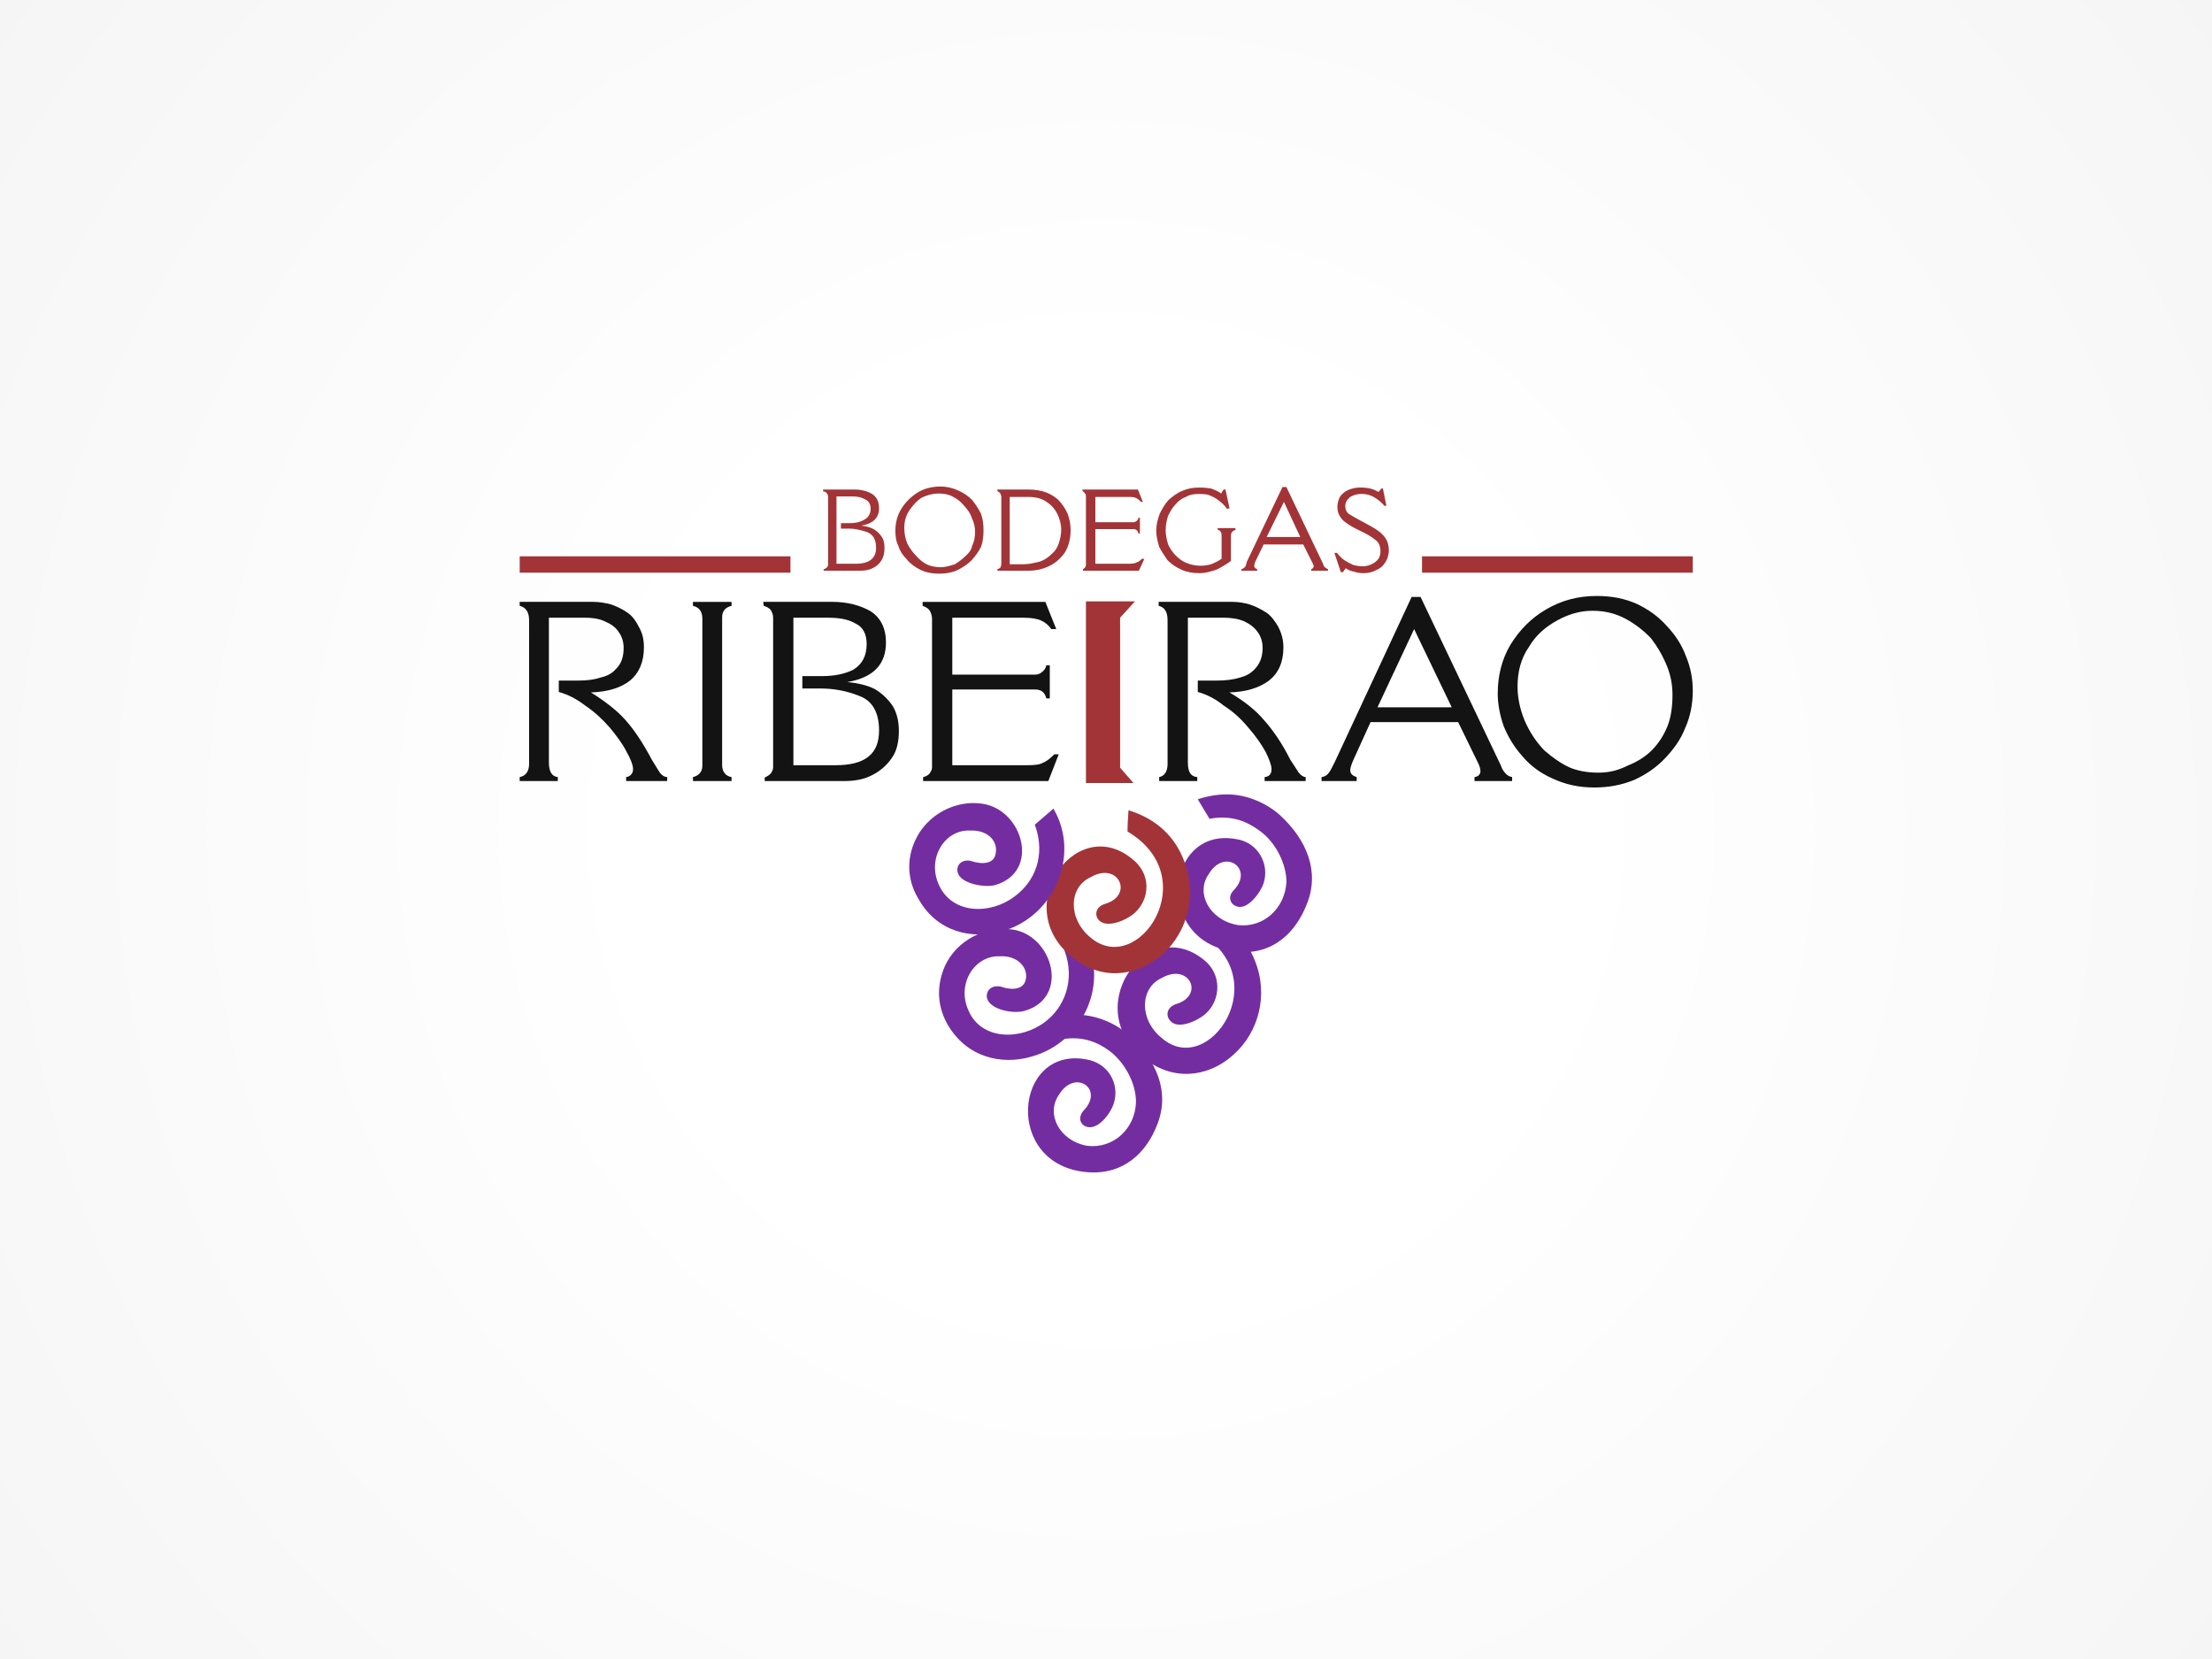 <?xml version="1.0" encoding="utf-8"?>
<!-- Generator: Adobe Illustrator 14.0.0, SVG Export Plug-In . SVG Version: 6.00 Build 43363)  -->
<!DOCTYPE svg PUBLIC "-//W3C//DTD SVG 1.1//EN" "http://www.w3.org/Graphics/SVG/1.1/DTD/svg11.dtd">
<svg version="1.1" id="Capa_1" xmlns="http://www.w3.org/2000/svg" xmlns:xlink="http://www.w3.org/1999/xlink" x="0px" y="0px"
	 width="126.681px" height="95.018px" viewBox="0 0 126.681 95.018" enable-background="new 0 0 126.681 95.018"
	 xml:space="preserve">
<rect x="0" y="0" width="126.681" height="95.018" fill="#808080" stroke="none"/>
<g>
	<g>
		<defs>
			<rect id="SVGID_1_" width="126.681" height="95.018"/>
		</defs>
		<clipPath id="SVGID_2_">
			<use xlink:href="#SVGID_1_"  overflow="visible"/>
		</clipPath>
		<path clip-path="url(#SVGID_2_)" fill-rule="evenodd" clip-rule="evenodd" fill="#FFFFFF" d="M64.12,47.509
			c0-0.425-0.341-0.765-0.794-0.765c-0.425,0-0.765,0.34-0.765,0.765c0,0.426,0.34,0.794,0.765,0.794
			C63.779,48.303,64.12,47.935,64.12,47.509L64.12,47.509z"/>
		<path clip-path="url(#SVGID_2_)" fill-rule="evenodd" clip-rule="evenodd" fill="#FFFFFF" d="M63.865,47.509
			c0,0.283-0.227,0.539-0.539,0.539c-0.283,0-0.51-0.256-0.51-0.539c0-0.284,0.227-0.51,0.51-0.51
			C63.639,46.999,63.865,47.225,63.865,47.509L63.865,47.509z M64.63,47.509c0-0.708-0.566-1.304-1.304-1.304
			c-0.708,0-1.275,0.595-1.275,1.304c0,0.737,0.567,1.304,1.275,1.304C64.063,48.813,64.63,48.246,64.63,47.509L64.63,47.509z"/>
		<path clip-path="url(#SVGID_2_)" fill-rule="evenodd" clip-rule="evenodd" fill="#FFFFFF" d="M64.375,47.509
			c0,0.567-0.453,1.049-1.049,1.049c-0.567,0-1.021-0.481-1.021-1.049c0-0.567,0.454-1.021,1.021-1.021
			C63.922,46.488,64.375,46.942,64.375,47.509L64.375,47.509z M65.169,47.509c0-0.992-0.822-1.814-1.843-1.814
			c-0.992,0-1.814,0.822-1.814,1.814c0,1.021,0.822,1.814,1.814,1.814C64.347,49.323,65.169,48.529,65.169,47.509L65.169,47.509z"/>
		<path clip-path="url(#SVGID_2_)" fill-rule="evenodd" clip-rule="evenodd" fill="#FFFFFF" d="M64.914,47.509
			c0,0.879-0.709,1.559-1.588,1.559c-0.851,0-1.559-0.68-1.559-1.559c0-0.851,0.708-1.559,1.559-1.559
			C64.205,45.95,64.914,46.658,64.914,47.509L64.914,47.509z M65.679,47.509c0-1.275-1.049-2.324-2.353-2.324
			c-1.275,0-2.324,1.049-2.324,2.324c0,1.304,1.049,2.353,2.324,2.353C64.63,49.861,65.679,48.813,65.679,47.509L65.679,47.509z"/>
		<path clip-path="url(#SVGID_2_)" fill-rule="evenodd" clip-rule="evenodd" fill="#FFFFFF" d="M65.424,47.509
			c0,1.162-0.936,2.098-2.098,2.098c-1.134,0-2.069-0.936-2.069-2.098c0-1.134,0.936-2.069,2.069-2.069
			C64.488,45.439,65.424,46.375,65.424,47.509L65.424,47.509z M66.189,47.509c0-1.587-1.275-2.863-2.863-2.863
			c-1.559,0-2.863,1.275-2.863,2.863c0,1.588,1.304,2.863,2.863,2.863C64.914,50.372,66.189,49.097,66.189,47.509L66.189,47.509z"/>
		<path clip-path="url(#SVGID_2_)" fill-rule="evenodd" clip-rule="evenodd" fill="#FFFFFF" d="M65.934,47.509
			c0,1.445-1.162,2.607-2.607,2.607c-1.417,0-2.58-1.162-2.58-2.607c0-1.417,1.162-2.608,2.58-2.608
			C64.771,44.901,65.934,46.091,65.934,47.509L65.934,47.509z M66.728,47.509c0-1.871-1.53-3.373-3.401-3.373
			c-1.842,0-3.373,1.502-3.373,3.373s1.531,3.401,3.373,3.401C65.197,50.91,66.728,49.38,66.728,47.509L66.728,47.509z"/>
		<path clip-path="url(#SVGID_2_)" fill-rule="evenodd" clip-rule="evenodd" fill="#FFFFFF" d="M66.473,47.509
			c0,1.729-1.417,3.118-3.146,3.118c-1.701,0-3.118-1.389-3.118-3.118c0-1.729,1.417-3.118,3.118-3.118
			C65.056,44.391,66.473,45.78,66.473,47.509L66.473,47.509z M67.238,47.509c0-2.154-1.758-3.883-3.912-3.883
			s-3.883,1.729-3.883,3.883s1.729,3.912,3.883,3.912S67.238,49.663,67.238,47.509L67.238,47.509z"/>
		<path clip-path="url(#SVGID_2_)" fill-rule="evenodd" clip-rule="evenodd" fill="#FFFFFF" d="M66.982,47.509
			c0,2.013-1.644,3.656-3.656,3.656s-3.628-1.644-3.628-3.656s1.616-3.628,3.628-3.628S66.982,45.496,66.982,47.509L66.982,47.509z
			 M67.748,47.509c0-2.438-1.956-4.422-4.422-4.422c-2.438,0-4.422,1.984-4.422,4.422c0,2.438,1.984,4.422,4.422,4.422
			C65.792,51.931,67.748,49.946,67.748,47.509L67.748,47.509z"/>
		<path clip-path="url(#SVGID_2_)" fill-rule="evenodd" clip-rule="evenodd" fill="#FFFFFF" d="M67.493,47.509
			c0,2.296-1.843,4.167-4.167,4.167c-2.296,0-4.139-1.871-4.139-4.167s1.843-4.167,4.139-4.167
			C65.65,43.342,67.493,45.213,67.493,47.509L67.493,47.509z M68.287,47.509c0-2.721-2.211-4.932-4.961-4.932
			c-2.721,0-4.932,2.211-4.932,4.932c0,2.75,2.211,4.961,4.932,4.961C66.076,52.47,68.287,50.259,68.287,47.509L68.287,47.509z"/>
		<path clip-path="url(#SVGID_2_)" fill-rule="evenodd" clip-rule="evenodd" fill="#FFFFFF" d="M68.031,47.509
			c0,2.579-2.098,4.677-4.705,4.677c-2.58,0-4.677-2.098-4.677-4.677c0-2.58,2.098-4.677,4.677-4.677
			C65.934,42.832,68.031,44.929,68.031,47.509L68.031,47.509z M68.797,47.509c0-3.005-2.438-5.442-5.471-5.442
			c-3.005,0-5.442,2.438-5.442,5.442c0,3.033,2.438,5.471,5.442,5.471C66.359,52.979,68.797,50.542,68.797,47.509L68.797,47.509z"/>
		<path clip-path="url(#SVGID_2_)" fill-rule="evenodd" clip-rule="evenodd" fill="#FFFFFF" d="M68.542,47.509
			c0,2.892-2.324,5.216-5.216,5.216c-2.863,0-5.188-2.324-5.188-5.216c0-2.863,2.325-5.188,5.188-5.188
			C66.218,42.321,68.542,44.646,68.542,47.509L68.542,47.509z M69.336,47.509c0-3.288-2.693-5.981-6.01-5.981
			c-3.288,0-5.981,2.693-5.981,5.981c0,3.316,2.693,5.981,5.981,5.981C66.643,53.49,69.336,50.825,69.336,47.509L69.336,47.509z"/>
		<path clip-path="url(#SVGID_2_)" fill-rule="evenodd" clip-rule="evenodd" fill="#FFFFFF" d="M69.052,47.509
			c0,3.175-2.551,5.726-5.726,5.726c-3.146,0-5.698-2.551-5.698-5.726c0-3.146,2.551-5.726,5.698-5.726
			C66.501,41.783,69.052,44.362,69.052,47.509L69.052,47.509z M69.846,47.509c0-3.572-2.92-6.491-6.52-6.491
			c-3.572,0-6.491,2.919-6.491,6.491c0,3.6,2.919,6.52,6.491,6.52C66.926,54.028,69.846,51.108,69.846,47.509L69.846,47.509z"/>
		<path clip-path="url(#SVGID_2_)" fill-rule="evenodd" clip-rule="evenodd" fill="#FFFFFF" d="M69.591,47.509
			c0,3.458-2.807,6.236-6.265,6.236c-3.43,0-6.236-2.778-6.236-6.236c0-3.43,2.807-6.236,6.236-6.236
			C66.784,41.272,69.591,44.079,69.591,47.509L69.591,47.509z M70.356,47.509c0-3.883-3.146-7.03-7.03-7.03
			c-3.855,0-7.001,3.146-7.001,7.03c0,3.884,3.146,7.03,7.001,7.03C67.21,54.539,70.356,51.393,70.356,47.509L70.356,47.509z"/>
		<path clip-path="url(#SVGID_2_)" fill-rule="evenodd" clip-rule="evenodd" fill="#FFFFFF" d="M70.101,47.509
			c0,3.742-3.032,6.774-6.774,6.774c-3.713,0-6.747-3.032-6.747-6.774c0-3.742,3.033-6.747,6.747-6.747
			C67.068,40.762,70.101,43.767,70.101,47.509L70.101,47.509z M70.895,47.509c0-4.167-3.401-7.54-7.568-7.54s-7.54,3.373-7.54,7.54
			s3.373,7.54,7.54,7.54S70.895,51.676,70.895,47.509L70.895,47.509z"/>
		<path clip-path="url(#SVGID_2_)" fill-rule="evenodd" clip-rule="evenodd" fill="#FFFFFF" d="M70.611,47.509
			c0,4.025-3.26,7.285-7.285,7.285c-3.997,0-7.285-3.26-7.285-7.285s3.288-7.285,7.285-7.285
			C67.352,40.224,70.611,43.483,70.611,47.509L70.611,47.509z M71.405,47.509c0-4.45-3.601-8.05-8.079-8.05
			c-4.45,0-8.05,3.6-8.05,8.05s3.6,8.079,8.05,8.079C67.805,55.588,71.405,51.959,71.405,47.509L71.405,47.509z"/>
		<path clip-path="url(#SVGID_2_)" fill-rule="evenodd" clip-rule="evenodd" fill="#FFFFFF" d="M71.149,47.509
			c0,4.309-3.515,7.823-7.823,7.823s-7.795-3.515-7.795-7.823s3.487-7.795,7.795-7.795S71.149,43.2,71.149,47.509L71.149,47.509z
			 M71.915,47.509c0-4.734-3.827-8.589-8.589-8.589c-4.734,0-8.561,3.855-8.561,8.589c0,4.733,3.827,8.589,8.561,8.589
			C68.088,56.098,71.915,52.242,71.915,47.509L71.915,47.509z"/>
		<path clip-path="url(#SVGID_2_)" fill-rule="evenodd" clip-rule="evenodd" fill="#FFFFFF" d="M71.66,47.509
			c0,4.592-3.714,8.334-8.334,8.334c-4.592,0-8.306-3.742-8.306-8.334c0-4.592,3.713-8.306,8.306-8.306
			C67.946,39.203,71.66,42.917,71.66,47.509L71.66,47.509z M72.454,47.509c0-5.018-4.082-9.099-9.128-9.099
			c-5.017,0-9.099,4.082-9.099,9.099c0,5.046,4.082,9.1,9.099,9.1C68.372,56.608,72.454,52.555,72.454,47.509L72.454,47.509z"/>
		<path clip-path="url(#SVGID_2_)" fill-rule="evenodd" clip-rule="evenodd" fill="#FFFFFF" d="M72.17,47.509
			c0,4.904-3.939,8.844-8.844,8.844c-4.875,0-8.844-3.939-8.844-8.844c0-4.875,3.969-8.844,8.844-8.844
			C68.23,38.665,72.17,42.633,72.17,47.509L72.17,47.509z M72.964,47.509c0-5.301-4.309-9.609-9.638-9.609
			c-5.301,0-9.609,4.309-9.609,9.609c0,5.329,4.309,9.638,9.609,9.638C68.655,57.146,72.964,52.838,72.964,47.509L72.964,47.509z"/>
		<path clip-path="url(#SVGID_2_)" fill-rule="evenodd" clip-rule="evenodd" fill="#FFFFFF" d="M72.709,47.509
			c0,5.188-4.195,9.383-9.383,9.383c-5.159,0-9.354-4.195-9.354-9.383c0-5.159,4.195-9.354,9.354-9.354
			C68.514,38.154,72.709,42.35,72.709,47.509L72.709,47.509z M73.475,47.509c0-5.584-4.536-10.148-10.148-10.148
			c-5.584,0-10.12,4.563-10.12,10.148c0,5.612,4.536,10.148,10.12,10.148C68.938,57.657,73.475,53.121,73.475,47.509L73.475,47.509z
			"/>
		<path clip-path="url(#SVGID_2_)" fill-rule="evenodd" clip-rule="evenodd" fill="#FFFFFF" d="M73.219,47.509
			c0,5.471-4.422,9.893-9.893,9.893c-5.442,0-9.865-4.422-9.865-9.893c0-5.442,4.422-9.893,9.865-9.893
			C68.797,37.616,73.219,42.066,73.219,47.509L73.219,47.509z M74.013,47.509c0-5.896-4.79-10.658-10.687-10.658
			c-5.868,0-10.658,4.762-10.658,10.658c0,5.896,4.791,10.658,10.658,10.658C69.223,58.167,74.013,53.405,74.013,47.509
			L74.013,47.509z"/>
		<path clip-path="url(#SVGID_2_)" fill-rule="evenodd" clip-rule="evenodd" fill="#FFFFFF" d="M73.758,47.509
			c0,5.754-4.678,10.403-10.432,10.403c-5.726,0-10.403-4.649-10.403-10.403c0-5.754,4.677-10.403,10.403-10.403
			C69.08,37.105,73.758,41.754,73.758,47.509L73.758,47.509z M74.523,47.509c0-6.18-5.018-11.168-11.197-11.168
			s-11.168,4.989-11.168,11.168s4.989,11.197,11.168,11.197S74.523,53.688,74.523,47.509L74.523,47.509z"/>
		<path clip-path="url(#SVGID_2_)" fill-rule="evenodd" clip-rule="evenodd" fill="#FFFFFF" d="M74.268,47.509
			c0,6.038-4.903,10.941-10.941,10.941c-6.009,0-10.914-4.903-10.914-10.941c0-6.038,4.904-10.914,10.914-10.914
			C69.364,36.595,74.268,41.471,74.268,47.509L74.268,47.509z M75.033,47.509c0-6.463-5.216-11.707-11.707-11.707
			c-6.463,0-11.707,5.244-11.707,11.707s5.244,11.707,11.707,11.707C69.817,59.216,75.033,53.972,75.033,47.509L75.033,47.509z"/>
		<path clip-path="url(#SVGID_2_)" fill-rule="evenodd" clip-rule="evenodd" fill="#FFFFFF" d="M74.778,47.509
			c0,6.321-5.131,11.452-11.452,11.452S51.902,53.83,51.902,47.509s5.103-11.452,11.424-11.452S74.778,41.188,74.778,47.509
			L74.778,47.509z M75.572,47.509c0-6.747-5.472-12.217-12.246-12.217c-6.747,0-12.217,5.471-12.217,12.217
			c0,6.746,5.471,12.246,12.217,12.246C70.101,59.755,75.572,54.255,75.572,47.509L75.572,47.509z"/>
		<path clip-path="url(#SVGID_2_)" fill-rule="evenodd" clip-rule="evenodd" fill="#FFFFFF" d="M75.316,47.509
			c0,6.604-5.357,11.962-11.99,11.962c-6.604,0-11.962-5.357-11.962-11.962s5.358-11.962,11.962-11.962
			C69.959,35.546,75.316,40.904,75.316,47.509L75.316,47.509z M76.082,47.509c0-7.03-5.697-12.728-12.756-12.728
			c-7.03,0-12.728,5.698-12.728,12.728c0,7.059,5.698,12.756,12.728,12.756C70.385,60.265,76.082,54.567,76.082,47.509
			L76.082,47.509z"/>
		<path clip-path="url(#SVGID_2_)" fill-rule="evenodd" clip-rule="evenodd" fill="#FFFFFF" d="M75.827,47.509
			c0,6.917-5.584,12.501-12.501,12.501c-6.888,0-12.473-5.584-12.473-12.501c0-6.888,5.584-12.473,12.473-12.473
			C70.243,35.036,75.827,40.621,75.827,47.509L75.827,47.509z M76.593,47.509c0-7.313-5.925-13.266-13.267-13.266
			c-7.313,0-13.266,5.953-13.266,13.266c0,7.342,5.953,13.267,13.266,13.267C70.668,60.775,76.593,54.851,76.593,47.509
			L76.593,47.509z"/>
		<path clip-path="url(#SVGID_2_)" fill-rule="evenodd" clip-rule="evenodd" fill="#FFFFFF" d="M76.337,47.509
			c0,7.2-5.811,13.011-13.011,13.011c-7.172,0-12.982-5.811-12.982-13.011c0-7.172,5.811-13.011,12.982-13.011
			C70.526,34.498,76.337,40.337,76.337,47.509L76.337,47.509z M77.131,47.509c0-7.597-6.18-13.776-13.805-13.776
			c-7.597,0-13.776,6.18-13.776,13.776c0,7.625,6.18,13.805,13.776,13.805C70.951,61.313,77.131,55.134,77.131,47.509L77.131,47.509
			z"/>
		<path clip-path="url(#SVGID_2_)" fill-rule="evenodd" clip-rule="evenodd" fill="#FFFFFF" d="M76.876,47.509
			c0,7.483-6.066,13.521-13.55,13.521c-7.455,0-13.521-6.038-13.521-13.521c0-7.455,6.066-13.521,13.521-13.521
			C70.81,33.987,76.876,40.054,76.876,47.509L76.876,47.509z M77.642,47.509c0-7.909-6.407-14.315-14.315-14.315
			c-7.88,0-14.287,6.406-14.287,14.315c0,7.908,6.406,14.315,14.287,14.315C71.234,61.824,77.642,55.417,77.642,47.509
			L77.642,47.509z"/>
		<path clip-path="url(#SVGID_2_)" fill-rule="evenodd" clip-rule="evenodd" fill="#FFFFFF" d="M77.386,47.509
			c0,7.767-6.293,14.06-14.06,14.06c-7.739,0-14.031-6.293-14.031-14.06c0-7.739,6.292-14.031,14.031-14.031
			C71.093,33.478,77.386,39.77,77.386,47.509L77.386,47.509z M78.18,47.509c0-8.192-6.661-14.825-14.854-14.825
			c-8.164,0-14.825,6.633-14.825,14.825s6.662,14.825,14.825,14.825C71.519,62.334,78.18,55.701,78.18,47.509L78.18,47.509z"/>
		<path clip-path="url(#SVGID_2_)" fill-rule="evenodd" clip-rule="evenodd" fill="#FFFFFF" d="M77.896,47.509
			c0,8.051-6.52,14.57-14.57,14.57c-8.022,0-14.542-6.52-14.542-14.57c0-8.05,6.52-14.57,14.542-14.57
			C71.377,32.938,77.896,39.458,77.896,47.509L77.896,47.509z M78.69,47.509c0-8.476-6.889-15.335-15.364-15.335
			s-15.335,6.86-15.335,15.335s6.86,15.363,15.335,15.363S78.69,55.984,78.69,47.509L78.69,47.509z"/>
		<path clip-path="url(#SVGID_2_)" fill-rule="evenodd" clip-rule="evenodd" fill="#FFFFFF" d="M78.435,47.509
			c0,8.334-6.774,15.108-15.108,15.108s-15.08-6.774-15.08-15.108s6.746-15.08,15.08-15.08S78.435,39.175,78.435,47.509
			L78.435,47.509z M79.2,47.509c0-8.759-7.087-15.874-15.874-15.874c-8.759,0-15.846,7.115-15.846,15.874
			c0,8.759,7.087,15.874,15.846,15.874C72.113,63.383,79.2,56.268,79.2,47.509L79.2,47.509z"/>
		<path clip-path="url(#SVGID_2_)" fill-rule="evenodd" clip-rule="evenodd" fill="#FFFFFF" d="M78.945,47.509
			c0,8.617-6.974,15.619-15.619,15.619c-8.617,0-15.59-7.002-15.59-15.619s6.973-15.59,15.59-15.59
			C71.972,31.918,78.945,38.892,78.945,47.509L78.945,47.509z M79.738,47.509c0-9.042-7.341-16.384-16.412-16.384
			c-9.042,0-16.384,7.342-16.384,16.384c0,9.071,7.342,16.384,16.384,16.384C72.397,63.893,79.738,56.58,79.738,47.509
			L79.738,47.509z"/>
		<path clip-path="url(#SVGID_2_)" fill-rule="evenodd" clip-rule="evenodd" fill="#FFFFFF" d="M79.455,47.509
			c0,8.9-7.2,16.129-16.129,16.129c-8.901,0-16.129-7.229-16.129-16.129c0-8.901,7.228-16.129,16.129-16.129
			C72.255,31.38,79.455,38.608,79.455,47.509L79.455,47.509z M80.249,47.509c0-9.326-7.568-16.895-16.923-16.895
			c-9.326,0-16.895,7.568-16.895,16.895c0,9.354,7.568,16.923,16.895,16.923C72.681,64.432,80.249,56.863,80.249,47.509
			L80.249,47.509z"/>
		<path clip-path="url(#SVGID_2_)" fill-rule="evenodd" clip-rule="evenodd" fill="#FFFFFF" d="M79.994,47.509
			c0,9.213-7.455,16.668-16.668,16.668c-9.184,0-16.639-7.455-16.639-16.668c0-9.184,7.455-16.639,16.639-16.639
			C72.539,30.87,79.994,38.325,79.994,47.509L79.994,47.509z M80.759,47.509c0-9.609-7.795-17.433-17.433-17.433
			c-9.609,0-17.405,7.824-17.405,17.433c0,9.638,7.795,17.433,17.405,17.433C72.964,64.941,80.759,57.146,80.759,47.509
			L80.759,47.509z"/>
		<path clip-path="url(#SVGID_2_)" fill-rule="evenodd" clip-rule="evenodd" fill="#FFFFFF" d="M80.504,47.509
			c0,9.496-7.682,17.178-17.178,17.178c-9.468,0-17.149-7.682-17.149-17.178c0-9.468,7.682-17.149,17.149-17.149
			C72.822,30.359,80.504,38.041,80.504,47.509L80.504,47.509z M81.298,47.509c0-9.893-8.051-17.943-17.972-17.943
			c-9.893,0-17.943,8.05-17.943,17.943c0,9.921,8.05,17.943,17.943,17.943C73.247,65.452,81.298,57.43,81.298,47.509L81.298,47.509z
			"/>
		<path clip-path="url(#SVGID_2_)" fill-rule="evenodd" clip-rule="evenodd" fill="#FFFFFF" d="M81.015,47.509
			c0,9.779-7.909,17.688-17.688,17.688c-9.751,0-17.688-7.909-17.688-17.688c0-9.751,7.937-17.688,17.688-17.688
			C73.105,29.821,81.015,37.758,81.015,47.509L81.015,47.509z M81.808,47.509c0-10.205-8.276-18.454-18.481-18.454
			c-10.176,0-18.454,8.249-18.454,18.454c0,10.205,8.277,18.481,18.454,18.481C73.531,65.99,81.808,57.714,81.808,47.509
			L81.808,47.509z"/>
		<path clip-path="url(#SVGID_2_)" fill-rule="evenodd" clip-rule="evenodd" fill="#FFFFFF" d="M81.553,47.509
			c0,10.063-8.163,18.227-18.227,18.227c-10.035,0-18.198-8.164-18.198-18.227c0-10.063,8.164-18.198,18.198-18.198
			C73.39,29.311,81.553,37.446,81.553,47.509L81.553,47.509z M82.318,47.509c0-10.488-8.504-18.992-18.992-18.992
			s-18.964,8.504-18.964,18.992s8.476,18.992,18.964,18.992S82.318,57.997,82.318,47.509L82.318,47.509z"/>
		<path clip-path="url(#SVGID_2_)" fill-rule="evenodd" clip-rule="evenodd" fill="#FFFFFF" d="M82.063,47.509
			c0,10.347-8.391,18.737-18.737,18.737c-10.318,0-18.708-8.391-18.708-18.737s8.391-18.737,18.708-18.737
			C73.673,28.772,82.063,37.162,82.063,47.509L82.063,47.509z M82.856,47.509c0-10.771-8.73-19.502-19.53-19.502
			c-10.771,0-19.502,8.731-19.502,19.502s8.731,19.53,19.502,19.53C74.126,67.039,82.856,58.28,82.856,47.509L82.856,47.509z"/>
		<path clip-path="url(#SVGID_2_)" fill-rule="evenodd" clip-rule="evenodd" fill="#FFFFFF" d="M82.602,47.509
			c0,10.63-8.617,19.247-19.275,19.247c-10.63,0-19.247-8.617-19.247-19.247s8.617-19.247,19.247-19.247
			C73.984,28.262,82.602,36.879,82.602,47.509L82.602,47.509z M83.367,47.509c0-11.055-8.958-20.013-20.041-20.013
			c-11.055,0-20.013,8.958-20.013,20.013c0,11.055,8.958,20.041,20.013,20.041C74.409,67.55,83.367,58.563,83.367,47.509
			L83.367,47.509z"/>
		<path clip-path="url(#SVGID_2_)" fill-rule="evenodd" clip-rule="evenodd" fill="#FFFFFF" d="M83.112,47.509
			c0,10.913-8.845,19.786-19.786,19.786c-10.914,0-19.757-8.873-19.757-19.786c0-10.914,8.844-19.757,19.757-19.757
			C74.268,27.751,83.112,36.595,83.112,47.509L83.112,47.509z M83.877,47.509c0-11.338-9.184-20.551-20.551-20.551
			c-11.338,0-20.551,9.213-20.551,20.551c0,11.367,9.213,20.551,20.551,20.551C74.693,68.06,83.877,58.876,83.877,47.509
			L83.877,47.509z"/>
		<path clip-path="url(#SVGID_2_)" fill-rule="evenodd" clip-rule="evenodd" fill="#FFFFFF" d="M83.622,47.509
			c0,11.226-9.07,20.296-20.296,20.296c-11.197,0-20.268-9.07-20.268-20.296c0-11.197,9.071-20.296,20.268-20.296
			C74.552,27.213,83.622,36.312,83.622,47.509L83.622,47.509z M84.416,47.509c0-11.622-9.439-21.062-21.09-21.062
			c-11.622,0-21.062,9.439-21.062,21.062c0,11.65,9.439,21.09,21.062,21.09C74.977,68.599,84.416,59.159,84.416,47.509
			L84.416,47.509z"/>
		<path clip-path="url(#SVGID_2_)" fill-rule="evenodd" clip-rule="evenodd" fill="#FFFFFF" d="M84.161,47.509
			c0,11.509-9.326,20.807-20.835,20.807c-11.48,0-20.806-9.298-20.806-20.807c0-11.48,9.326-20.806,20.806-20.806
			C74.835,26.703,84.161,36.028,84.161,47.509L84.161,47.509z M84.926,47.509c0-11.905-9.666-21.572-21.6-21.572
			c-11.905,0-21.572,9.667-21.572,21.572c0,11.934,9.667,21.6,21.572,21.6C75.26,69.108,84.926,59.442,84.926,47.509L84.926,47.509z
			"/>
		<path clip-path="url(#SVGID_2_)" fill-rule="evenodd" clip-rule="evenodd" fill="#FFFFFF" d="M84.671,47.509
			c0,11.792-9.553,21.345-21.345,21.345c-11.764,0-21.316-9.553-21.316-21.345c0-11.764,9.553-21.316,21.316-21.316
			C75.118,26.192,84.671,35.745,84.671,47.509L84.671,47.509z M85.465,47.509c0-12.217-9.921-22.11-22.139-22.11
			c-12.189,0-22.11,9.893-22.11,22.11c0,12.218,9.921,22.11,22.11,22.11C75.544,69.619,85.465,59.727,85.465,47.509L85.465,47.509z"
			/>
		<path clip-path="url(#SVGID_2_)" fill-rule="evenodd" clip-rule="evenodd" fill="#FFFFFF" d="M85.182,47.509
			c0,12.075-9.78,21.855-21.855,21.855c-12.047,0-21.827-9.78-21.827-21.855c0-12.076,9.779-21.855,21.827-21.855
			C75.401,25.654,85.182,35.433,85.182,47.509L85.182,47.509z M85.975,47.509c0-12.501-10.147-22.621-22.648-22.621
			s-22.621,10.12-22.621,22.621s10.12,22.648,22.621,22.648S85.975,60.01,85.975,47.509L85.975,47.509z"/>
		<path clip-path="url(#SVGID_2_)" fill-rule="evenodd" clip-rule="evenodd" fill="#FFFFFF" d="M85.72,47.509
			c0,12.359-10.034,22.365-22.394,22.365c-12.331,0-22.365-10.006-22.365-22.365c0-12.359,10.035-22.365,22.365-22.365
			C75.686,25.144,85.72,35.15,85.72,47.509L85.72,47.509z M86.485,47.509c0-12.784-10.347-23.159-23.159-23.159
			c-12.784,0-23.131,10.375-23.131,23.159s10.347,23.159,23.131,23.159C76.139,70.668,86.485,60.293,86.485,47.509L86.485,47.509z"
			/>
		<path clip-path="url(#SVGID_2_)" fill-rule="evenodd" clip-rule="evenodd" fill="#FFFFFF" d="M86.23,47.509
			c0,12.643-10.262,22.904-22.904,22.904S40.451,60.151,40.451,47.509s10.233-22.875,22.875-22.875S86.23,34.866,86.23,47.509
			L86.23,47.509z M87.023,47.509c0-13.068-10.602-23.669-23.697-23.669c-13.068,0-23.669,10.602-23.669,23.669
			c0,13.067,10.602,23.669,23.669,23.669C76.422,71.178,87.023,60.576,87.023,47.509L87.023,47.509z"/>
		<path clip-path="url(#SVGID_2_)" fill-rule="evenodd" clip-rule="evenodd" fill="#FFFFFF" d="M86.74,47.509
			c0,12.926-10.46,23.414-23.414,23.414c-12.926,0-23.414-10.488-23.414-23.414S50.4,24.095,63.326,24.095
			C76.28,24.095,86.74,34.583,86.74,47.509L86.74,47.509z M87.534,47.509c0-13.351-10.828-24.18-24.208-24.18
			c-13.351,0-24.18,10.829-24.18,24.18c0,13.38,10.829,24.208,24.18,24.208C76.706,71.717,87.534,60.889,87.534,47.509
			L87.534,47.509z"/>
		<path clip-path="url(#SVGID_2_)" fill-rule="evenodd" clip-rule="evenodd" fill="#FFFFFF" d="M87.279,47.509
			c0,13.238-10.715,23.953-23.953,23.953c-13.209,0-23.924-10.715-23.924-23.953c0-13.209,10.715-23.924,23.924-23.924
			C76.564,23.584,87.279,34.299,87.279,47.509L87.279,47.509z M88.044,47.509c0-13.635-11.055-24.718-24.718-24.718
			c-13.635,0-24.69,11.083-24.69,24.718c0,13.663,11.055,24.718,24.69,24.718C76.989,72.227,88.044,61.172,88.044,47.509
			L88.044,47.509z"/>
		<path clip-path="url(#SVGID_2_)" fill-rule="evenodd" clip-rule="evenodd" fill="#FFFFFF" d="M87.789,47.509
			c0,13.521-10.941,24.463-24.463,24.463c-13.493,0-24.435-10.941-24.435-24.463c0-13.493,10.942-24.435,24.435-24.435
			C76.848,23.074,87.789,34.016,87.789,47.509L87.789,47.509z M88.583,47.509c0-13.918-11.311-25.229-25.257-25.229
			c-13.918,0-25.229,11.311-25.229,25.229c0,13.946,11.311,25.229,25.229,25.229C77.272,72.737,88.583,61.455,88.583,47.509
			L88.583,47.509z"/>
		<path clip-path="url(#SVGID_2_)" fill-rule="evenodd" clip-rule="evenodd" fill="#FFFFFF" d="M88.3,47.509
			c0,13.805-11.169,24.974-24.974,24.974c-13.776,0-24.973-11.169-24.973-24.974c0-13.776,11.197-24.973,24.973-24.973
			C77.131,22.536,88.3,33.732,88.3,47.509L88.3,47.509z M89.093,47.509c0-14.23-11.537-25.739-25.767-25.739
			c-14.202,0-25.739,11.509-25.739,25.739c0,14.229,11.537,25.767,25.739,25.767C77.556,73.275,89.093,61.738,89.093,47.509
			L89.093,47.509z"/>
		<path clip-path="url(#SVGID_2_)" fill-rule="evenodd" clip-rule="evenodd" fill="#FFFFFF" d="M88.838,47.509
			c0,14.088-11.424,25.512-25.512,25.512c-14.06,0-25.483-11.424-25.483-25.512c0-14.06,11.423-25.483,25.483-25.483
			C77.414,22.025,88.838,33.449,88.838,47.509L88.838,47.509z M89.604,47.509c0-14.513-11.764-26.277-26.277-26.277
			c-14.485,0-26.249,11.764-26.249,26.277c0,14.514,11.764,26.277,26.249,26.277C77.84,73.786,89.604,62.022,89.604,47.509
			L89.604,47.509z"/>
		<path clip-path="url(#SVGID_2_)" fill-rule="evenodd" clip-rule="evenodd" fill="#FFFFFF" d="M89.349,47.509
			c0,14.372-11.65,26.022-26.022,26.022c-14.343,0-25.994-11.65-25.994-26.022c0-14.372,11.65-26.022,25.994-26.022
			C77.698,21.487,89.349,33.137,89.349,47.509L89.349,47.509z M90.142,47.509c0-14.797-12.019-26.788-26.815-26.788
			S36.539,32.712,36.539,47.509s11.991,26.787,26.788,26.787S90.142,62.306,90.142,47.509L90.142,47.509z"/>
		<path clip-path="url(#SVGID_2_)" fill-rule="evenodd" clip-rule="evenodd" fill="#FFFFFF" d="M89.887,47.509
			c0,14.655-11.905,26.532-26.561,26.532S36.794,62.164,36.794,47.509s11.877-26.532,26.532-26.532S89.887,32.854,89.887,47.509
			L89.887,47.509z M90.652,47.509c0-15.08-12.218-27.298-27.326-27.298c-15.08,0-27.298,12.218-27.298,27.298
			s12.218,27.326,27.298,27.326C78.435,74.835,90.652,62.589,90.652,47.509L90.652,47.509z"/>
		<path clip-path="url(#SVGID_2_)" fill-rule="evenodd" clip-rule="evenodd" fill="#FFFFFF" d="M90.397,47.509
			c0,14.938-12.104,27.071-27.071,27.071c-14.938,0-27.042-12.133-27.042-27.071s12.104-27.042,27.042-27.042
			C78.293,20.466,90.397,32.57,90.397,47.509L90.397,47.509z M91.162,47.509c0-15.364-12.443-27.836-27.836-27.836
			c-15.364,0-27.836,12.473-27.836,27.836c0,15.393,12.473,27.836,27.836,27.836C78.719,75.345,91.162,62.901,91.162,47.509
			L91.162,47.509z"/>
		<path clip-path="url(#SVGID_2_)" fill-rule="evenodd" clip-rule="evenodd" fill="#FFFFFF" d="M90.907,47.509
			c0,15.222-12.331,27.581-27.581,27.581c-15.222,0-27.553-12.359-27.553-27.581c0-15.222,12.331-27.581,27.553-27.581
			C78.576,19.928,90.907,32.287,90.907,47.509L90.907,47.509z M91.701,47.509c0-15.647-12.699-28.347-28.375-28.347
			c-15.647,0-28.347,12.699-28.347,28.347c0,15.676,12.699,28.375,28.347,28.375C79.002,75.884,91.701,63.185,91.701,47.509
			L91.701,47.509z"/>
		<path clip-path="url(#SVGID_2_)" fill-rule="evenodd" clip-rule="evenodd" fill="#FFFFFF" d="M91.446,47.509
			c0,15.534-12.586,28.092-28.12,28.092c-15.505,0-28.091-12.558-28.091-28.092c0-15.505,12.586-28.091,28.091-28.091
			C78.86,19.417,91.446,32.003,91.446,47.509L91.446,47.509z M92.211,47.509c0-15.931-12.926-28.856-28.885-28.856
			c-15.931,0-28.856,12.926-28.856,28.856c0,15.959,12.926,28.885,28.856,28.885C79.285,76.394,92.211,63.468,92.211,47.509
			L92.211,47.509z"/>
		<path clip-path="url(#SVGID_2_)" fill-rule="evenodd" clip-rule="evenodd" fill="#FFFFFF" d="M91.956,47.509
			c0,15.817-12.813,28.63-28.63,28.63c-15.789,0-28.602-12.813-28.602-28.63c0-15.789,12.813-28.602,28.602-28.602
			C79.144,18.907,91.956,31.72,91.956,47.509L91.956,47.509z M92.722,47.509c0-16.243-13.153-29.396-29.396-29.396
			c-16.214,0-29.396,13.153-29.396,29.396c0,16.242,13.181,29.396,29.396,29.396C79.568,76.904,92.722,63.751,92.722,47.509
			L92.722,47.509z"/>
		<path clip-path="url(#SVGID_2_)" fill-rule="evenodd" clip-rule="evenodd" fill="#FFFFFF" d="M92.467,47.509
			c0,16.101-13.04,29.141-29.141,29.141c-16.072,0-29.112-13.04-29.112-29.141c0-16.072,13.04-29.14,29.112-29.14
			C79.427,18.369,92.467,31.437,92.467,47.509L92.467,47.509z M93.26,47.509c0-16.526-13.407-29.905-29.934-29.905
			c-16.498,0-29.905,13.379-29.905,29.905c0,16.526,13.408,29.934,29.905,29.934C79.853,77.442,93.26,64.035,93.26,47.509
			L93.26,47.509z"/>
		<path clip-path="url(#SVGID_2_)" fill-rule="evenodd" clip-rule="evenodd" fill="#FEFEFE" d="M93.005,47.509
			c0,16.384-13.294,29.65-29.679,29.65c-16.356,0-29.65-13.267-29.65-29.65c0-16.384,13.294-29.65,29.65-29.65
			C79.711,17.858,93.005,31.125,93.005,47.509L93.005,47.509z M93.771,47.509c0-16.81-13.635-30.444-30.444-30.444
			S32.911,30.699,32.911,47.509s13.606,30.444,30.416,30.444S93.771,64.318,93.771,47.509L93.771,47.509z"/>
		<path clip-path="url(#SVGID_2_)" fill-rule="evenodd" clip-rule="evenodd" fill="#FEFEFE" d="M93.516,47.509
			c0,16.668-13.521,30.189-30.189,30.189c-16.667,0-30.161-13.521-30.161-30.189s13.493-30.161,30.161-30.161
			C79.994,17.348,93.516,30.841,93.516,47.509L93.516,47.509z M94.309,47.509c0-17.093-13.861-30.954-30.982-30.954
			c-17.093,0-30.954,13.861-30.954,30.954s13.861,30.954,30.954,30.954C80.447,78.463,94.309,64.602,94.309,47.509L94.309,47.509z"
			/>
		<path clip-path="url(#SVGID_2_)" fill-rule="evenodd" clip-rule="evenodd" fill="#FEFEFE" d="M94.025,47.509
			c0,16.951-13.72,30.699-30.699,30.699c-16.951,0-30.671-13.748-30.671-30.699S46.375,16.81,63.326,16.81
			C80.306,16.81,94.025,30.558,94.025,47.509L94.025,47.509z M94.819,47.509c0-17.376-14.089-31.464-31.493-31.464
			c-17.376,0-31.464,14.088-31.464,31.464c0,17.404,14.088,31.493,31.464,31.493C80.73,79.002,94.819,64.913,94.819,47.509
			L94.819,47.509z"/>
		<path clip-path="url(#SVGID_2_)" fill-rule="evenodd" clip-rule="evenodd" fill="#FEFEFE" d="M94.564,47.509
			c0,17.234-13.976,31.209-31.238,31.209c-17.234,0-31.209-13.975-31.209-31.209c0-17.235,13.975-31.209,31.209-31.209
			C80.589,16.299,94.564,30.274,94.564,47.509L94.564,47.509z M95.329,47.509c0-17.66-14.314-32.003-32.003-32.003
			c-17.66,0-31.975,14.343-31.975,32.003c0,17.688,14.315,32.003,31.975,32.003C81.015,79.512,95.329,65.197,95.329,47.509
			L95.329,47.509z"/>
		<path clip-path="url(#SVGID_2_)" fill-rule="evenodd" clip-rule="evenodd" fill="#FEFEFE" d="M95.074,47.509
			c0,17.547-14.201,31.748-31.748,31.748c-17.518,0-31.72-14.201-31.72-31.748c0-17.518,14.202-31.72,31.72-31.72
			C80.873,15.789,95.074,29.991,95.074,47.509L95.074,47.509z M95.868,47.509c0-17.943-14.57-32.513-32.542-32.513
			c-17.943,0-32.513,14.57-32.513,32.513c0,17.972,14.57,32.514,32.513,32.514C81.298,80.022,95.868,65.48,95.868,47.509
			L95.868,47.509z"/>
		<path clip-path="url(#SVGID_2_)" fill-rule="evenodd" clip-rule="evenodd" fill="#FEFEFE" d="M95.584,47.509
			c0,17.83-14.428,32.258-32.258,32.258c-17.802,0-32.258-14.428-32.258-32.258c0-17.802,14.457-32.258,32.258-32.258
			C81.156,15.25,95.584,29.707,95.584,47.509L95.584,47.509z M96.378,47.509c0-18.227-14.797-33.023-33.052-33.023
			c-18.227,0-33.023,14.797-33.023,33.023c0,18.255,14.797,33.052,33.023,33.052C81.581,80.561,96.378,65.764,96.378,47.509
			L96.378,47.509z"/>
		<path clip-path="url(#SVGID_2_)" fill-rule="evenodd" clip-rule="evenodd" fill="#FEFEFE" d="M96.123,47.509
			c0,18.113-14.684,32.797-32.797,32.797c-18.085,0-32.769-14.684-32.769-32.797c0-18.085,14.684-32.769,32.769-32.769
			C81.439,14.74,96.123,29.424,96.123,47.509L96.123,47.509z M96.889,47.509c0-18.539-15.023-33.562-33.563-33.562
			c-18.51,0-33.534,15.023-33.534,33.562c0,18.539,15.023,33.563,33.534,33.563C81.865,81.071,96.889,66.048,96.889,47.509
			L96.889,47.509z"/>
		<path clip-path="url(#SVGID_2_)" fill-rule="evenodd" clip-rule="evenodd" fill="#FEFEFE" d="M96.633,47.509
			c0,18.396-14.91,33.307-33.307,33.307c-18.369,0-33.279-14.91-33.279-33.307c0-18.397,14.91-33.279,33.279-33.279
			C81.723,14.23,96.633,29.112,96.633,47.509L96.633,47.509z M97.427,47.509c0-18.822-15.278-34.072-34.101-34.072
			s-34.072,15.25-34.072,34.072s15.25,34.072,34.072,34.072S97.427,66.331,97.427,47.509L97.427,47.509z"/>
		<path clip-path="url(#SVGID_2_)" fill-rule="evenodd" clip-rule="evenodd" fill="#FEFEFE" d="M97.144,47.509
			c0,18.681-15.137,33.817-33.817,33.817c-18.652,0-33.817-15.137-33.817-33.817c0-18.68,15.166-33.817,33.817-33.817
			C82.007,13.691,97.144,28.829,97.144,47.509L97.144,47.509z M97.938,47.509c0-19.105-15.478-34.583-34.611-34.583
			c-19.105,0-34.583,15.477-34.583,34.583S44.221,82.12,63.326,82.12C82.46,82.12,97.938,66.614,97.938,47.509L97.938,47.509z"/>
		<path clip-path="url(#SVGID_2_)" fill-rule="evenodd" clip-rule="evenodd" fill="#FEFEFE" d="M97.682,47.509
			c0,18.964-15.392,34.355-34.355,34.355S28.999,66.473,28.999,47.509s15.364-34.328,34.328-34.328S97.682,28.545,97.682,47.509
			L97.682,47.509z M98.447,47.509c0-19.389-15.704-35.121-35.121-35.121c-19.389,0-35.093,15.732-35.093,35.121
			c0,19.389,15.704,35.121,35.093,35.121C82.743,82.63,98.447,66.897,98.447,47.509L98.447,47.509z"/>
		<path clip-path="url(#SVGID_2_)" fill-rule="evenodd" clip-rule="evenodd" fill="#FDFDFD" d="M98.192,47.509
			c0,19.247-15.591,34.866-34.866,34.866c-19.247,0-34.838-15.619-34.838-34.866s15.591-34.866,34.838-34.866
			C82.602,12.643,98.192,28.262,98.192,47.509L98.192,47.509z M98.986,47.509c0-19.672-15.959-35.631-35.66-35.631
			c-19.672,0-35.631,15.959-35.631,35.631c0,19.701,15.959,35.66,35.631,35.66C83.027,83.169,98.986,67.21,98.986,47.509
			L98.986,47.509z"/>
		<path clip-path="url(#SVGID_2_)" fill-rule="evenodd" clip-rule="evenodd" fill="#FDFDFD" d="M98.73,47.509
			c0,19.559-15.846,35.376-35.404,35.376c-19.531,0-35.376-15.817-35.376-35.376c0-19.531,15.846-35.376,35.376-35.376
			C82.885,12.132,98.73,27.978,98.73,47.509L98.73,47.509z M99.496,47.509c0-19.956-16.186-36.142-36.17-36.142
			c-19.956,0-36.142,16.186-36.142,36.142c0,19.984,16.186,36.17,36.142,36.17C83.311,83.679,99.496,67.493,99.496,47.509
			L99.496,47.509z"/>
		<path clip-path="url(#SVGID_2_)" fill-rule="evenodd" clip-rule="evenodd" fill="#FDFDFD" d="M99.241,47.509
			c0,19.843-16.072,35.915-35.915,35.915c-19.814,0-35.887-16.072-35.887-35.915c0-19.814,16.073-35.887,35.887-35.887
			C83.169,11.622,99.241,27.695,99.241,47.509L99.241,47.509z M100.007,47.509c0-20.239-16.413-36.68-36.681-36.68
			c-20.239,0-36.68,16.441-36.68,36.68c0,20.268,16.441,36.681,36.68,36.681C83.594,84.189,100.007,67.776,100.007,47.509
			L100.007,47.509z"/>
		<path clip-path="url(#SVGID_2_)" fill-rule="evenodd" clip-rule="evenodd" fill="#FDFDFD" d="M99.751,47.509
			c0,20.126-16.299,36.425-36.425,36.425c-20.098,0-36.397-16.299-36.397-36.425c0-20.098,16.299-36.425,36.397-36.425
			C83.452,11.083,99.751,27.411,99.751,47.509L99.751,47.509z M100.545,47.509c0-20.551-16.668-37.19-37.219-37.19
			c-20.523,0-37.19,16.639-37.19,37.19c0,20.551,16.667,37.219,37.19,37.219C83.877,84.728,100.545,68.06,100.545,47.509
			L100.545,47.509z"/>
		<path clip-path="url(#SVGID_2_)" fill-rule="evenodd" clip-rule="evenodd" fill="#FDFDFD" d="M100.29,47.509
			c0,20.409-16.555,36.936-36.964,36.936c-20.381,0-36.936-16.526-36.936-36.936c0-20.381,16.555-36.936,36.936-36.936
			C83.735,10.573,100.29,27.128,100.29,47.509L100.29,47.509z M101.056,47.509c0-20.834-16.895-37.701-37.729-37.701
			c-20.806,0-37.701,16.866-37.701,37.701c0,20.835,16.895,37.729,37.701,37.729C84.161,85.238,101.056,68.344,101.056,47.509
			L101.056,47.509z"/>
		<path clip-path="url(#SVGID_2_)" fill-rule="evenodd" clip-rule="evenodd" fill="#FDFDFD" d="M100.8,47.509
			c0,20.693-16.78,37.474-37.474,37.474c-20.665,0-37.446-16.78-37.446-37.474c0-20.693,16.781-37.446,37.446-37.446
			C84.02,10.063,100.8,26.816,100.8,47.509L100.8,47.509z M101.565,47.509c0-21.118-17.093-38.239-38.239-38.239
			c-21.118,0-38.239,17.121-38.239,38.239s17.121,38.239,38.239,38.239C84.473,85.748,101.565,68.627,101.565,47.509L101.565,47.509
			z"/>
		<path clip-path="url(#SVGID_2_)" fill-rule="evenodd" clip-rule="evenodd" fill="#FDFDFD" d="M101.311,47.509
			c0,20.977-17.008,37.984-37.984,37.984S25.37,68.485,25.37,47.509S42.35,9.524,63.326,9.524S101.311,26.532,101.311,47.509
			L101.311,47.509z M102.104,47.509c0-21.401-17.349-38.75-38.778-38.75c-21.401,0-38.75,17.348-38.75,38.75
			s17.348,38.778,38.75,38.778C84.756,86.287,102.104,68.91,102.104,47.509L102.104,47.509z"/>
		<path clip-path="url(#SVGID_2_)" fill-rule="evenodd" clip-rule="evenodd" fill="#FDFDFD" d="M101.849,47.509
			c0,21.26-17.234,38.494-38.522,38.494c-21.26,0-38.495-17.234-38.495-38.494S42.066,9.014,63.326,9.014
			C84.614,9.014,101.849,26.249,101.849,47.509L101.849,47.509z M102.614,47.509c0-21.685-17.574-39.288-39.288-39.288
			c-21.685,0-39.26,17.603-39.26,39.288c0,21.713,17.575,39.288,39.26,39.288C85.04,86.797,102.614,69.222,102.614,47.509
			L102.614,47.509z"/>
		<path clip-path="url(#SVGID_2_)" fill-rule="evenodd" clip-rule="evenodd" fill="#FDFDFD" d="M102.359,47.509
			c0,21.543-17.462,39.033-39.033,39.033c-21.543,0-39.005-17.49-39.005-39.033c0-21.543,17.461-39.005,39.005-39.005
			C84.897,8.504,102.359,25.965,102.359,47.509L102.359,47.509z M103.153,47.509c0-21.969-17.83-39.798-39.827-39.798
			c-21.969,0-39.798,17.83-39.798,39.798c0,21.997,17.83,39.799,39.798,39.799C85.323,87.308,103.153,69.506,103.153,47.509
			L103.153,47.509z"/>
		<path clip-path="url(#SVGID_2_)" fill-rule="evenodd" clip-rule="evenodd" fill="#FDFDFD" d="M102.869,47.509
			c0,21.855-17.688,39.543-39.543,39.543c-21.827,0-39.543-17.688-39.543-39.543c0-21.827,17.717-39.543,39.543-39.543
			C85.182,7.965,102.869,25.682,102.869,47.509L102.869,47.509z M103.663,47.509c0-22.252-18.057-40.309-40.337-40.309
			c-22.252,0-40.309,18.057-40.309,40.309c0,22.28,18.057,40.337,40.309,40.337C85.606,87.846,103.663,69.789,103.663,47.509
			L103.663,47.509z"/>
		<path clip-path="url(#SVGID_2_)" fill-rule="evenodd" clip-rule="evenodd" fill="#FDFDFD" d="M103.408,47.509
			c0,22.139-17.943,40.082-40.082,40.082c-22.11,0-40.054-17.943-40.054-40.082c0-22.11,17.943-40.054,40.054-40.054
			C85.465,7.455,103.408,25.398,103.408,47.509L103.408,47.509z M104.174,47.509c0-22.564-18.284-40.847-40.848-40.847
			c-22.536,0-40.819,18.283-40.819,40.847c0,22.563,18.283,40.848,40.819,40.848C85.89,88.356,104.174,70.072,104.174,47.509
			L104.174,47.509z"/>
		<path clip-path="url(#SVGID_2_)" fill-rule="evenodd" clip-rule="evenodd" fill="#FCFCFC" d="M103.918,47.509
			c0,22.422-18.17,40.592-40.592,40.592c-22.394,0-40.564-18.17-40.564-40.592c0-22.394,18.17-40.564,40.564-40.564
			C85.748,6.945,103.918,25.115,103.918,47.509L103.918,47.509z M104.712,47.509c0-22.847-18.538-41.357-41.386-41.357
			c-22.819,0-41.357,18.51-41.357,41.357c0,22.848,18.539,41.357,41.357,41.357C86.174,88.866,104.712,70.356,104.712,47.509
			L104.712,47.509z"/>
		<path clip-path="url(#SVGID_2_)" fill-rule="evenodd" clip-rule="evenodd" fill="#FCFCFC" d="M104.429,47.509
			c0,22.705-18.397,41.103-41.103,41.103c-22.677,0-41.103-18.397-41.103-41.103c0-22.706,18.425-41.103,41.103-41.103
			C86.031,6.406,104.429,24.803,104.429,47.509L104.429,47.509z M105.223,47.509c0-23.131-18.766-41.868-41.896-41.868
			S21.458,24.378,21.458,47.509s18.737,41.896,41.868,41.896S105.223,70.64,105.223,47.509L105.223,47.509z"/>
		<path clip-path="url(#SVGID_2_)" fill-rule="evenodd" clip-rule="evenodd" fill="#FCFCFC" d="M104.967,47.509
			c0,22.989-18.651,41.641-41.641,41.641c-22.989,0-41.613-18.651-41.613-41.641c0-22.989,18.624-41.613,41.613-41.613
			C86.315,5.896,104.967,24.52,104.967,47.509L104.967,47.509z M105.732,47.509c0-23.414-18.964-42.406-42.406-42.406
			c-23.414,0-42.378,18.992-42.378,42.406s18.964,42.406,42.378,42.406C86.769,89.915,105.732,70.923,105.732,47.509L105.732,47.509
			z"/>
		<path clip-path="url(#SVGID_2_)" fill-rule="evenodd" clip-rule="evenodd" fill="#FCFCFC" d="M105.478,47.509
			c0,23.272-18.851,42.151-42.151,42.151c-23.272,0-42.123-18.879-42.123-42.151S40.054,5.386,63.326,5.386
			C86.627,5.386,105.478,24.236,105.478,47.509L105.478,47.509z M106.271,47.509c0-23.698-19.22-42.917-42.945-42.917
			c-23.698,0-42.917,19.219-42.917,42.917c0,23.726,19.219,42.917,42.917,42.917C87.052,90.426,106.271,71.234,106.271,47.509
			L106.271,47.509z"/>
		<path clip-path="url(#SVGID_2_)" fill-rule="evenodd" clip-rule="evenodd" fill="#FCFCFC" d="M106.016,47.509
			c0,23.556-19.105,42.661-42.689,42.661c-23.556,0-42.662-19.105-42.662-42.661S39.771,4.847,63.326,4.847
			C86.91,4.847,106.016,23.953,106.016,47.509L106.016,47.509z M106.781,47.509c0-23.981-19.445-43.427-43.455-43.427
			c-23.981,0-43.427,19.446-43.427,43.427c0,24.01,19.446,43.455,43.427,43.455C87.336,90.964,106.781,71.519,106.781,47.509
			L106.781,47.509z"/>
		<path clip-path="url(#SVGID_2_)" fill-rule="evenodd" clip-rule="evenodd" fill="#FCFCFC" d="M106.526,47.509
			c0,23.868-19.332,43.2-43.2,43.2c-23.839,0-43.172-19.332-43.172-43.2c0-23.839,19.333-43.172,43.172-43.172
			C87.194,4.337,106.526,23.669,106.526,47.509L106.526,47.509z M107.292,47.509c0-24.265-19.673-43.965-43.966-43.965
			c-24.265,0-43.965,19.701-43.965,43.965c0,24.293,19.701,43.966,43.965,43.966C87.619,91.475,107.292,71.802,107.292,47.509
			L107.292,47.509z"/>
		<path clip-path="url(#SVGID_2_)" fill-rule="evenodd" clip-rule="evenodd" fill="#FCFCFC" d="M107.036,47.509
			c0,24.151-19.559,43.71-43.71,43.71c-24.123,0-43.682-19.559-43.682-43.71c0-24.123,19.559-43.71,43.682-43.71
			C87.478,3.798,107.036,23.386,107.036,47.509L107.036,47.509z M107.83,47.509c0-24.548-19.928-44.476-44.504-44.476
			c-24.548,0-44.476,19.928-44.476,44.476c0,24.576,19.928,44.504,44.476,44.504C87.902,92.013,107.83,72.085,107.83,47.509
			L107.83,47.509z"/>
		<path clip-path="url(#SVGID_2_)" fill-rule="evenodd" clip-rule="evenodd" fill="#FCFCFC" d="M107.575,47.509
			c0,24.435-19.814,44.221-44.249,44.221c-24.406,0-44.221-19.786-44.221-44.221c0-24.406,19.814-44.221,44.221-44.221
			C87.761,3.288,107.575,23.103,107.575,47.509L107.575,47.509z M108.341,47.509c0-24.86-20.155-44.986-45.015-44.986
			c-24.832,0-44.986,20.126-44.986,44.986c0,24.859,20.154,45.015,44.986,45.015C88.186,92.523,108.341,72.368,108.341,47.509
			L108.341,47.509z"/>
		<path clip-path="url(#SVGID_2_)" fill-rule="evenodd" clip-rule="evenodd" fill="#FCFCFC" d="M108.085,47.509
			c0,24.718-20.041,44.759-44.759,44.759c-24.69,0-44.73-20.041-44.73-44.759c0-24.718,20.041-44.73,44.73-44.73
			C88.044,2.778,108.085,22.791,108.085,47.509L108.085,47.509z M108.851,47.509c0-25.144-20.381-45.524-45.524-45.524
			c-25.143,0-45.524,20.381-45.524,45.524s20.381,45.524,45.524,45.524C88.47,93.033,108.851,72.652,108.851,47.509L108.851,47.509z
			"/>
		<path clip-path="url(#SVGID_2_)" fill-rule="evenodd" clip-rule="evenodd" fill="#FCFCFC" d="M108.596,47.509
			c0,25.002-20.268,45.27-45.27,45.27c-24.973,0-45.241-20.268-45.241-45.27c0-25.001,20.268-45.27,45.241-45.27
			C88.328,2.239,108.596,22.507,108.596,47.509L108.596,47.509z M109.39,47.509c0-25.427-20.608-46.035-46.063-46.035
			c-25.427,0-46.035,20.608-46.035,46.035s20.608,46.063,46.035,46.063C88.781,93.571,109.39,72.936,109.39,47.509L109.39,47.509z"
			/>
		<path clip-path="url(#SVGID_2_)" fill-rule="evenodd" clip-rule="evenodd" fill="#FBFBFB" d="M109.134,47.509
			c0,25.285-20.522,45.779-45.808,45.779S17.547,72.794,17.547,47.509S38.041,1.729,63.326,1.729S109.134,22.224,109.134,47.509
			L109.134,47.509z M109.899,47.509c0-25.71-20.835-46.573-46.573-46.573c-25.71,0-46.545,20.863-46.545,46.573
			c0,25.71,20.834,46.573,46.545,46.573C89.064,94.082,109.899,73.219,109.899,47.509L109.899,47.509z"/>
		<path clip-path="url(#SVGID_2_)" fill-rule="evenodd" clip-rule="evenodd" fill="#FBFBFB" d="M109.645,47.509
			c0,25.568-20.722,46.318-46.318,46.318c-25.568,0-46.29-20.75-46.29-46.318s20.721-46.29,46.29-46.29
			C88.923,1.219,109.645,21.94,109.645,47.509L109.645,47.509z M110.438,47.509c0-25.994-21.089-47.083-47.111-47.083
			c-25.994,0-47.083,21.09-47.083,47.083c0,26.022,21.09,47.083,47.083,47.083C89.349,94.592,110.438,73.531,110.438,47.509
			L110.438,47.509z"/>
		<path clip-path="url(#SVGID_2_)" fill-rule="evenodd" clip-rule="evenodd" fill="#FBFBFB" d="M110.154,47.509
			c0,25.88-20.948,46.828-46.828,46.828c-25.852,0-46.8-20.948-46.8-46.828c0-25.852,20.948-46.828,46.8-46.828
			C89.206,0.681,110.154,21.657,110.154,47.509L110.154,47.509z M110.948,47.509c0-26.277-21.316-47.594-47.622-47.594
			c-26.277,0-47.594,21.316-47.594,47.594c0,26.306,21.316,47.622,47.594,47.622C89.632,95.131,110.948,73.814,110.948,47.509
			L110.948,47.509z"/>
		<path clip-path="url(#SVGID_2_)" fill-rule="evenodd" clip-rule="evenodd" fill="#FBFBFB" d="M110.693,47.509
			c0,26.164-21.203,47.339-47.367,47.339c-26.135,0-47.338-21.175-47.338-47.339c0-26.135,21.203-47.338,47.338-47.338
			C89.49,0.17,110.693,21.374,110.693,47.509L110.693,47.509z M111.458,47.509c0-26.561-21.543-48.132-48.132-48.132
			c-26.561,0-48.104,21.572-48.104,48.132c0,26.589,21.543,48.132,48.104,48.132C89.915,95.641,111.458,74.098,111.458,47.509
			L111.458,47.509z"/>
		<path clip-path="url(#SVGID_2_)" fill-rule="evenodd" clip-rule="evenodd" fill="#FBFBFB" d="M111.203,47.509
			c0,26.447-21.43,47.877-47.877,47.877c-26.419,0-47.849-21.43-47.849-47.877c0-26.419,21.43-47.849,47.849-47.849
			C89.773-0.34,111.203,21.09,111.203,47.509L111.203,47.509z M111.997,47.509c0-26.873-21.799-48.643-48.671-48.643
			c-26.844,0-48.643,21.77-48.643,48.643c0,26.872,21.798,48.643,48.643,48.643C90.198,96.151,111.997,74.381,111.997,47.509
			L111.997,47.509z"/>
		<path clip-path="url(#SVGID_2_)" fill-rule="evenodd" clip-rule="evenodd" fill="#FBFBFB" d="M111.714,47.509
			c0,26.73-21.657,48.388-48.388,48.388c-26.702,0-48.387-21.657-48.387-48.388S36.624-0.878,63.326-0.878
			C90.057-0.878,111.714,20.778,111.714,47.509L111.714,47.509z M112.507,47.509c0-27.156-22.024-49.153-49.181-49.153
			c-27.127,0-49.153,21.997-49.153,49.153c0,27.156,22.025,49.181,49.153,49.181C90.482,96.689,112.507,74.665,112.507,47.509
			L112.507,47.509z"/>
		<path clip-path="url(#SVGID_2_)" fill-rule="evenodd" clip-rule="evenodd" fill="#FBFBFB" d="M112.252,47.509
			c0,27.014-21.911,48.926-48.926,48.926c-26.986,0-48.897-21.912-48.897-48.926c0-27.014,21.912-48.897,48.897-48.897
			C90.341-1.389,112.252,20.495,112.252,47.509L112.252,47.509z M113.018,47.509c0-27.439-22.224-49.691-49.691-49.691
			c-27.439,0-49.663,22.252-49.663,49.691S35.887,97.2,63.326,97.2C90.794,97.2,113.018,74.948,113.018,47.509L113.018,47.509z"/>
		<path clip-path="url(#SVGID_2_)" fill-rule="evenodd" clip-rule="evenodd" fill="#FBFBFB" d="M112.763,47.509
			c0,27.298-22.139,49.437-49.437,49.437S13.918,74.807,13.918,47.509S36.028-1.899,63.326-1.899S112.763,20.211,112.763,47.509
			L112.763,47.509z M113.556,47.509c0-27.723-22.479-50.202-50.229-50.202c-27.723,0-50.202,22.479-50.202,50.202
			S35.604,97.71,63.326,97.71C91.077,97.71,113.556,75.231,113.556,47.509L113.556,47.509z"/>
		<path clip-path="url(#SVGID_2_)" fill-rule="evenodd" clip-rule="evenodd" fill="#FBFBFB" d="M113.272,47.509
			c0,27.581-22.337,49.946-49.946,49.946c-27.581,0-49.946-22.365-49.946-49.946S35.745-2.438,63.326-2.438
			C90.936-2.438,113.272,19.928,113.272,47.509L113.272,47.509z M114.066,47.509c0-28.006-22.705-50.712-50.74-50.712
			c-28.006,0-50.712,22.706-50.712,50.712c0,28.034,22.706,50.74,50.712,50.74C91.361,98.249,114.066,75.543,114.066,47.509
			L114.066,47.509z"/>
		<path clip-path="url(#SVGID_2_)" fill-rule="evenodd" clip-rule="evenodd" fill="#FBFBFB" d="M113.812,47.509
			c0,27.893-22.593,50.485-50.485,50.485c-27.865,0-50.457-22.593-50.457-50.485c0-27.865,22.592-50.457,50.457-50.457
			C91.219-2.948,113.812,19.644,113.812,47.509L113.812,47.509z M114.576,47.509c0-28.29-22.932-51.25-51.25-51.25
			c-28.29,0-51.222,22.961-51.222,51.25c0,28.318,22.933,51.25,51.222,51.25C91.645,98.759,114.576,75.827,114.576,47.509
			L114.576,47.509z"/>
		<path clip-path="url(#SVGID_2_)" fill-rule="evenodd" clip-rule="evenodd" fill="#FBFBFB" d="M114.321,47.509
			c0,28.177-22.818,50.995-50.995,50.995c-28.148,0-50.967-22.818-50.967-50.995c0-28.148,22.819-50.995,50.967-50.995
			C91.503-3.486,114.321,19.361,114.321,47.509L114.321,47.509z M115.115,47.509c0-28.573-23.188-51.761-51.789-51.761
			c-28.573,0-51.761,23.188-51.761,51.761c0,28.602,23.188,51.761,51.761,51.761C91.928,99.27,115.115,76.11,115.115,47.509
			L115.115,47.509z"/>
		<path clip-path="url(#SVGID_2_)" fill-rule="evenodd" clip-rule="evenodd" fill="#FAFAFA" d="M114.86,47.509
			c0,28.46-23.074,51.506-51.534,51.506c-28.432,0-51.505-23.046-51.505-51.506c0-28.432,23.074-51.505,51.505-51.505
			C91.786-3.997,114.86,19.077,114.86,47.509L114.86,47.509z M115.625,47.509c0-28.885-23.414-52.271-52.299-52.271
			c-28.856,0-52.271,23.386-52.271,52.271c0,28.885,23.415,52.299,52.271,52.299C92.211,99.808,115.625,76.394,115.625,47.509
			L115.625,47.509z"/>
		<path clip-path="url(#SVGID_2_)" fill-rule="evenodd" clip-rule="evenodd" fill="#FAFAFA" d="M115.37,47.509
			c0,28.743-23.301,52.044-52.044,52.044c-28.715,0-52.016-23.301-52.016-52.044c0-28.715,23.301-52.016,52.016-52.016
			C92.069-4.507,115.37,18.794,115.37,47.509L115.37,47.509z M116.136,47.509c0-29.168-23.641-52.81-52.81-52.81
			c-29.14,0-52.81,23.641-52.81,52.81c0,29.169,23.669,52.81,52.81,52.81C92.495,100.318,116.136,76.678,116.136,47.509
			L116.136,47.509z"/>
		<path clip-path="url(#SVGID_2_)" fill-rule="evenodd" clip-rule="evenodd" fill="#FAFAFA" d="M115.881,47.509
			c0,29.026-23.528,52.555-52.555,52.555c-28.999,0-52.526-23.528-52.526-52.555c0-29.027,23.527-52.554,52.526-52.554
			C92.353-5.045,115.881,18.482,115.881,47.509L115.881,47.509z M116.674,47.509c0-29.452-23.896-53.32-53.348-53.32
			s-53.32,23.868-53.32,53.32s23.868,53.348,53.32,53.348S116.674,76.961,116.674,47.509L116.674,47.509z"/>
		<path clip-path="url(#SVGID_2_)" fill-rule="evenodd" clip-rule="evenodd" fill="#FAFAFA" d="M116.419,47.509
			c0,29.311-23.782,53.064-53.093,53.064c-29.31,0-53.064-23.754-53.064-53.064c0-29.31,23.754-53.064,53.064-53.064
			C92.637-5.556,116.419,18.199,116.419,47.509L116.419,47.509z M117.185,47.509c0-29.735-24.095-53.83-53.858-53.83
			c-29.735,0-53.83,24.095-53.83,53.83s24.095,53.858,53.83,53.858C93.09,101.367,117.185,77.244,117.185,47.509L117.185,47.509z"/>
		<path clip-path="url(#SVGID_2_)" fill-rule="evenodd" clip-rule="evenodd" fill="#FAFAFA" d="M116.93,47.509
			c0,29.594-23.981,53.604-53.604,53.604c-29.594,0-53.575-24.01-53.575-53.604S33.732-6.066,63.326-6.066
			C92.948-6.066,116.93,17.915,116.93,47.509L116.93,47.509z M117.694,47.509c0-30.019-24.321-54.369-54.368-54.369
			c-30.019,0-54.369,24.35-54.369,54.369c0,30.047,24.35,54.368,54.369,54.368C93.373,101.877,117.694,77.556,117.694,47.509
			L117.694,47.509z"/>
		<path clip-path="url(#SVGID_2_)" fill-rule="evenodd" clip-rule="evenodd" fill="#FAFAFA" d="M117.439,47.509
			c0,29.877-24.208,54.113-54.113,54.113c-29.877,0-54.085-24.236-54.085-54.113S33.449-6.604,63.326-6.604
			C93.231-6.604,117.439,17.632,117.439,47.509L117.439,47.509z M118.233,47.509c0-30.302-24.576-54.879-54.907-54.879
			c-30.302,0-54.879,24.577-54.879,54.879c0,30.331,24.577,54.907,54.879,54.907C93.657,102.416,118.233,77.84,118.233,47.509
			L118.233,47.509z"/>
		<path clip-path="url(#SVGID_2_)" fill-rule="evenodd" clip-rule="evenodd" fill="#FAFAFA" d="M117.979,47.509
			c0,30.189-24.463,54.624-54.652,54.624c-30.161,0-54.624-24.435-54.624-54.624c0-30.161,24.463-54.624,54.624-54.624
			C93.516-7.115,117.979,17.348,117.979,47.509L117.979,47.509z M118.743,47.509c0-30.586-24.803-55.417-55.417-55.417
			c-30.586,0-55.389,24.832-55.389,55.417c0,30.614,24.803,55.417,55.389,55.417C93.94,102.926,118.743,78.123,118.743,47.509
			L118.743,47.509z"/>
		<path clip-path="url(#SVGID_2_)" fill-rule="evenodd" clip-rule="evenodd" fill="#FAFAFA" d="M118.488,47.509
			c0,30.473-24.689,55.162-55.162,55.162c-30.444,0-55.134-24.689-55.134-55.162c0-30.444,24.689-55.134,55.134-55.134
			C93.799-7.625,118.488,17.064,118.488,47.509L118.488,47.509z M119.282,47.509c0-30.869-25.059-55.928-55.956-55.928
			c-30.869,0-55.928,25.059-55.928,55.928c0,30.897,25.059,55.928,55.928,55.928C94.224,103.437,119.282,78.406,119.282,47.509
			L119.282,47.509z"/>
		<path clip-path="url(#SVGID_2_)" fill-rule="evenodd" clip-rule="evenodd" fill="#FAFAFA" d="M118.999,47.509
			c0,30.756-24.917,55.673-55.673,55.673c-30.728,0-55.644-24.917-55.644-55.673c0-30.728,24.917-55.672,55.644-55.672
			C94.082-8.164,118.999,16.781,118.999,47.509L118.999,47.509z M119.792,47.509c0-31.181-25.285-56.438-56.466-56.438
			c-31.153,0-56.438,25.257-56.438,56.438c0,31.181,25.285,56.466,56.438,56.466C94.507,103.975,119.792,78.689,119.792,47.509
			L119.792,47.509z"/>
		<path clip-path="url(#SVGID_2_)" fill-rule="evenodd" clip-rule="evenodd" fill="#FAFAFA" d="M119.537,47.509
			c0,31.039-25.172,56.211-56.211,56.211c-31.011,0-56.183-25.172-56.183-56.211c0-31.04,25.171-56.183,56.183-56.183
			C94.365-8.674,119.537,16.469,119.537,47.509L119.537,47.509z M120.303,47.509c0-31.464-25.512-56.977-56.977-56.977
			c-31.464,0-56.948,25.512-56.948,56.977c0,31.465,25.484,56.977,56.948,56.977C94.791,104.485,120.303,78.974,120.303,47.509
			L120.303,47.509z"/>
		<path clip-path="url(#SVGID_2_)" fill-rule="evenodd" clip-rule="evenodd" fill="#F9F9F9" d="M120.048,47.509
			c0,31.323-25.398,56.722-56.722,56.722c-31.294,0-56.693-25.398-56.693-56.722c0-31.323,25.398-56.693,56.693-56.693
			C94.649-9.184,120.048,16.186,120.048,47.509L120.048,47.509z M120.841,47.509c0-31.748-25.738-57.487-57.515-57.487
			c-31.748,0-57.487,25.739-57.487,57.487s25.739,57.486,57.487,57.486C95.103,104.995,120.841,79.257,120.841,47.509
			L120.841,47.509z"/>
		<path clip-path="url(#SVGID_2_)" fill-rule="evenodd" clip-rule="evenodd" fill="#F9F9F9" d="M120.558,47.509
			c0,31.606-25.625,57.231-57.231,57.231S6.095,79.115,6.095,47.509S31.72-9.723,63.326-9.723S120.558,15.902,120.558,47.509
			L120.558,47.509z M121.352,47.509c0-32.031-25.966-57.997-58.025-57.997c-32.031,0-57.997,25.966-57.997,57.997
			s25.966,58.025,57.997,58.025C95.386,105.534,121.352,79.54,121.352,47.509L121.352,47.509z"/>
		<path clip-path="url(#SVGID_2_)" fill-rule="evenodd" clip-rule="evenodd" fill="#F9F9F9" d="M121.097,47.509
			c0,31.89-25.853,57.771-57.771,57.771c-31.89,0-57.742-25.881-57.742-57.771s25.852-57.742,57.742-57.742
			C95.244-10.233,121.097,15.619,121.097,47.509L121.097,47.509z M121.861,47.509c0-32.315-26.191-58.536-58.535-58.536
			c-32.315,0-58.507,26.221-58.507,58.536c0,32.344,26.192,58.535,58.507,58.535C95.67,106.044,121.861,79.853,121.861,47.509
			L121.861,47.509z"/>
		<path clip-path="url(#SVGID_2_)" fill-rule="evenodd" clip-rule="evenodd" fill="#F9F9F9" d="M121.606,47.509
			c0,32.201-26.079,58.28-58.28,58.28c-32.173,0-58.252-26.079-58.252-58.28c0-32.173,26.079-58.252,58.252-58.252
			C95.527-10.743,121.606,15.335,121.606,47.509L121.606,47.509z M122.4,47.509c0-32.599-26.447-59.046-59.074-59.046
			C30.728-11.537,4.28,14.91,4.28,47.509c0,32.627,26.447,59.046,59.046,59.046C95.953,106.555,122.4,80.136,122.4,47.509
			L122.4,47.509z"/>
		<path clip-path="url(#SVGID_2_)" fill-rule="evenodd" clip-rule="evenodd" fill="#F9F9F9" d="M122.117,47.509
			c0,32.485-26.306,58.791-58.791,58.791c-32.457,0-58.791-26.306-58.791-58.791c0-32.457,26.334-58.791,58.791-58.791
			C95.812-11.282,122.117,15.052,122.117,47.509L122.117,47.509z M122.91,47.509c0-32.882-26.674-59.556-59.584-59.556
			c-32.882,0-59.556,26.674-59.556,59.556c0,32.91,26.674,59.584,59.556,59.584C96.236,107.093,122.91,80.419,122.91,47.509
			L122.91,47.509z"/>
		<path clip-path="url(#SVGID_2_)" fill-rule="evenodd" clip-rule="evenodd" fill="#F9F9F9" d="M122.655,47.509
			c0,32.769-26.561,59.329-59.329,59.329c-32.74,0-59.301-26.561-59.301-59.329c0-32.74,26.561-59.301,59.301-59.301
			C96.095-11.792,122.655,14.769,122.655,47.509L122.655,47.509z M123.421,47.509c0-33.194-26.901-60.095-60.095-60.095
			c-33.166,0-60.095,26.901-60.095,60.095c0,33.193,26.929,60.095,60.095,60.095C96.52,107.604,123.421,80.702,123.421,47.509
			L123.421,47.509z"/>
		<path clip-path="url(#SVGID_2_)" fill-rule="evenodd" clip-rule="evenodd" fill="#F9F9F9" d="M123.166,47.509
			c0,33.052-26.788,59.84-59.84,59.84c-33.023,0-59.811-26.788-59.811-59.84s26.788-59.839,59.811-59.839
			C96.378-12.331,123.166,14.457,123.166,47.509L123.166,47.509z M123.959,47.509c0-33.477-27.155-60.604-60.633-60.604
			c-33.477,0-60.604,27.127-60.604,60.604c0,33.478,27.127,60.633,60.604,60.633C96.804,108.142,123.959,80.986,123.959,47.509
			L123.959,47.509z"/>
		<path clip-path="url(#SVGID_2_)" fill-rule="evenodd" clip-rule="evenodd" fill="#F9F9F9" d="M123.704,47.509
			c0,33.336-27.042,60.35-60.378,60.35c-33.307,0-60.35-27.014-60.35-60.35c0-33.335,27.042-60.35,60.35-60.35
			C96.662-12.841,123.704,14.173,123.704,47.509L123.704,47.509z M124.47,47.509c0-33.761-27.354-61.115-61.144-61.115
			c-33.761,0-61.115,27.354-61.115,61.115s27.354,61.144,61.115,61.144C97.115,108.652,124.47,81.27,124.47,47.509L124.47,47.509z"
			/>
		<path clip-path="url(#SVGID_2_)" fill-rule="evenodd" clip-rule="evenodd" fill="#F9F9F9" d="M124.215,47.509
			c0,33.619-27.27,60.889-60.889,60.889s-60.86-27.27-60.86-60.889s27.241-60.86,60.86-60.86S124.215,13.89,124.215,47.509
			L124.215,47.509z M124.979,47.509c0-34.044-27.581-61.653-61.653-61.653c-34.044,0-61.653,27.609-61.653,61.653
			s27.609,61.653,61.653,61.653C97.398,109.162,124.979,81.553,124.979,47.509L124.979,47.509z"/>
		<path clip-path="url(#SVGID_2_)" fill-rule="evenodd" clip-rule="evenodd" fill="#F9F9F9" d="M124.725,47.509
			c0,33.902-27.468,61.398-61.398,61.398c-33.902,0-61.37-27.496-61.37-61.398S29.424-13.89,63.326-13.89
			C97.257-13.89,124.725,13.606,124.725,47.509L124.725,47.509z M125.519,47.509c0-34.328-27.837-62.164-62.192-62.164
			c-34.328,0-62.164,27.836-62.164,62.164c0,34.355,27.836,62.192,62.164,62.192C97.682,109.701,125.519,81.864,125.519,47.509
			L125.519,47.509z"/>
		<path clip-path="url(#SVGID_2_)" fill-rule="evenodd" clip-rule="evenodd" fill="#F9F9F9" d="M125.264,47.509
			c0,34.214-27.724,61.908-61.938,61.908c-34.186,0-61.909-27.694-61.909-61.908C1.417,13.323,29.14-14.4,63.326-14.4
			C97.54-14.4,125.264,13.323,125.264,47.509L125.264,47.509z M126.028,47.509c0-34.611-28.063-62.702-62.702-62.702
			c-34.611,0-62.674,28.091-62.674,62.702c0,34.64,28.063,62.702,62.674,62.702C97.966,110.211,126.028,82.148,126.028,47.509
			L126.028,47.509z"/>
		<path clip-path="url(#SVGID_2_)" fill-rule="evenodd" clip-rule="evenodd" fill="#F8F8F8" d="M125.773,47.509
			c0,34.498-27.949,62.447-62.447,62.447c-34.469,0-62.419-27.949-62.419-62.447c0-34.469,27.95-62.419,62.419-62.419
			C97.824-14.91,125.773,13.04,125.773,47.509L125.773,47.509z M126.567,47.509c0-34.895-28.318-63.212-63.241-63.212
			c-34.895,0-63.212,28.318-63.212,63.212c0,34.923,28.318,63.213,63.212,63.213C98.249,110.722,126.567,82.432,126.567,47.509
			L126.567,47.509z"/>
		<path clip-path="url(#SVGID_2_)" fill-rule="evenodd" clip-rule="evenodd" fill="#F8F8F8" d="M126.283,47.509
			c0,34.781-28.176,62.957-62.957,62.957c-34.753,0-62.929-28.176-62.929-62.957c0-34.753,28.176-62.958,62.929-62.958
			C98.107-15.449,126.283,12.756,126.283,47.509L126.283,47.509z M127.077,47.509c0-35.206-28.545-63.723-63.751-63.723
			c-35.178,0-63.723,28.517-63.723,63.723s28.545,63.751,63.723,63.751C98.532,111.26,127.077,82.715,127.077,47.509L127.077,47.509
			z"/>
		<path clip-path="url(#SVGID_2_)" fill-rule="evenodd" clip-rule="evenodd" fill="#F8F8F8" d="M126.822,47.509
			c0,35.064-28.432,63.468-63.496,63.468c-35.036,0-63.468-28.403-63.468-63.468c0-35.036,28.432-63.468,63.468-63.468
			C98.391-15.959,126.822,12.473,126.822,47.509L126.822,47.509z M127.588,47.509c0-35.49-28.771-64.261-64.262-64.261
			c-35.461,0-64.233,28.771-64.233,64.261c0,35.49,28.771,64.262,64.233,64.262C98.816,111.771,127.588,82.999,127.588,47.509
			L127.588,47.509z"/>
		<path clip-path="url(#SVGID_2_)" fill-rule="evenodd" clip-rule="evenodd" fill="#F8F8F8" d="M127.332,47.509
			c0,35.348-28.658,64.006-64.006,64.006c-35.32,0-63.978-28.658-63.978-64.006c0-35.348,28.658-63.978,63.978-63.978
			C98.674-16.469,127.332,12.161,127.332,47.509L127.332,47.509z M128.126,47.509c0-35.773-29.026-64.771-64.8-64.771
			S-1.445,11.735-1.445,47.509s28.998,64.771,64.771,64.771S128.126,83.282,128.126,47.509L128.126,47.509z"/>
		<path clip-path="url(#SVGID_2_)" fill-rule="evenodd" clip-rule="evenodd" fill="#F8F8F8" d="M127.843,47.509
			c0,35.632-28.885,64.517-64.517,64.517c-35.631,0-64.517-28.885-64.517-64.517c0-35.631,28.885-64.517,64.517-64.517
			C98.958-17.008,127.843,11.877,127.843,47.509L127.843,47.509z M128.637,47.509c0-36.057-29.226-65.282-65.311-65.282
			c-36.057,0-65.282,29.225-65.282,65.282s29.225,65.311,65.282,65.311C99.411,112.819,128.637,83.565,128.637,47.509
			L128.637,47.509z"/>
		<path clip-path="url(#SVGID_2_)" fill-rule="evenodd" clip-rule="evenodd" fill="#F8F8F8" d="M128.381,47.509
			c0,35.915-29.111,65.055-65.055,65.055c-35.915,0-65.027-29.14-65.027-65.055s29.112-65.027,65.027-65.027
			C99.27-17.518,128.381,11.594,128.381,47.509L128.381,47.509z M129.146,47.509c0-36.34-29.452-65.82-65.82-65.82
			c-36.34,0-65.792,29.48-65.792,65.82c0,36.368,29.452,65.82,65.792,65.82C99.694,113.329,129.146,83.877,129.146,47.509
			L129.146,47.509z"/>
		<path clip-path="url(#SVGID_2_)" fill-rule="evenodd" clip-rule="evenodd" fill="#F8F8F8" d="M128.892,47.509
			c0,36.198-29.339,65.565-65.565,65.565c-36.198,0-65.537-29.367-65.537-65.565s29.339-65.537,65.537-65.537
			C99.553-18.028,128.892,11.311,128.892,47.509L128.892,47.509z M129.686,47.509c0-36.624-29.707-66.331-66.359-66.331
			c-36.624,0-66.331,29.707-66.331,66.331c0,36.652,29.707,66.331,66.331,66.331C99.979,113.84,129.686,84.161,129.686,47.509
			L129.686,47.509z"/>
		<path clip-path="url(#SVGID_2_)" fill-rule="evenodd" clip-rule="evenodd" fill="#F8F8F8" d="M129.401,47.509
			c0,36.51-29.565,66.075-66.075,66.075c-36.482,0-66.076-29.565-66.076-66.075c0-36.482,29.594-66.076,66.076-66.076
			C99.836-18.567,129.401,11.027,129.401,47.509L129.401,47.509z M130.195,47.509c0-36.907-29.934-66.841-66.869-66.841
			c-36.907,0-66.841,29.934-66.841,66.841c0,36.936,29.934,66.869,66.841,66.869C100.262,114.378,130.195,84.444,130.195,47.509
			L130.195,47.509z"/>
		<path clip-path="url(#SVGID_2_)" fill-rule="evenodd" clip-rule="evenodd" fill="#F8F8F8" d="M129.94,47.509
			c0,36.794-29.82,66.614-66.614,66.614c-36.765,0-66.586-29.82-66.586-66.614c0-36.765,29.821-66.586,66.586-66.586
			C100.12-19.077,129.94,10.744,129.94,47.509L129.94,47.509z M130.706,47.509c0-37.219-30.161-67.379-67.38-67.379
			c-37.19,0-67.351,30.161-67.351,67.379s30.161,67.38,67.351,67.38C100.545,114.889,130.706,84.728,130.706,47.509L130.706,47.509z
			"/>
		<path clip-path="url(#SVGID_2_)" fill-rule="evenodd" clip-rule="evenodd" fill="#F8F8F8" d="M130.45,47.509
			c0,37.077-30.047,67.124-67.124,67.124c-37.049,0-67.096-30.047-67.096-67.124c0-37.049,30.047-67.125,67.096-67.125
			C100.403-19.616,130.45,10.46,130.45,47.509L130.45,47.509z M131.244,47.509c0-37.502-30.416-67.89-67.918-67.89
			c-37.474,0-67.89,30.387-67.89,67.89c0,37.502,30.416,67.89,67.89,67.89C100.828,115.398,131.244,85.011,131.244,47.509
			L131.244,47.509z"/>
		<path clip-path="url(#SVGID_2_)" fill-rule="evenodd" clip-rule="evenodd" fill="#F7F7F7" d="M130.989,47.509
			c0,37.36-30.303,67.635-67.663,67.635c-37.332,0-67.635-30.274-67.635-67.635c0-37.361,30.303-67.635,67.635-67.635
			C100.687-20.126,130.989,10.148,130.989,47.509L130.989,47.509z M131.755,47.509c0-37.786-30.643-68.4-68.429-68.4
			c-37.786,0-68.4,30.614-68.4,68.4c0,37.786,30.614,68.429,68.4,68.429C101.112,115.938,131.755,85.295,131.755,47.509
			L131.755,47.509z"/>
		<path clip-path="url(#SVGID_2_)" fill-rule="evenodd" clip-rule="evenodd" fill="#F7F7F7" d="M131.499,47.509
			c0,37.645-30.528,68.173-68.173,68.173c-37.616,0-68.145-30.528-68.145-68.173c0-37.644,30.529-68.145,68.145-68.145
			C100.971-20.636,131.499,9.865,131.499,47.509L131.499,47.509z M132.265,47.509c0-38.069-30.841-68.938-68.938-68.938
			c-38.069,0-68.938,30.869-68.938,68.938s30.869,68.938,68.938,68.938C101.424,116.447,132.265,85.578,132.265,47.509
			L132.265,47.509z"/>
		<path clip-path="url(#SVGID_2_)" fill-rule="evenodd" clip-rule="evenodd" fill="#F7F7F7" d="M132.01,47.509
			c0,37.928-30.728,68.684-68.684,68.684c-37.928,0-68.655-30.756-68.655-68.684s30.728-68.684,68.655-68.684
			C101.282-21.175,132.01,9.581,132.01,47.509L132.01,47.509z M132.804,47.509c0-38.353-31.097-69.449-69.478-69.449
			c-38.353,0-69.449,31.096-69.449,69.449c0,38.381,31.096,69.478,69.449,69.478C101.707,116.986,132.804,85.89,132.804,47.509
			L132.804,47.509z"/>
		<path clip-path="url(#SVGID_2_)" fill-rule="evenodd" clip-rule="evenodd" fill="#F7F7F7" d="M132.548,47.509
			c0,38.211-30.982,69.193-69.222,69.193c-38.211,0-69.194-30.982-69.194-69.193s30.983-69.194,69.194-69.194
			C101.565-21.685,132.548,9.298,132.548,47.509L132.548,47.509z M133.313,47.509c0-38.636-31.322-69.959-69.987-69.959
			C24.69-22.45-6.633,8.873-6.633,47.509c0,38.665,31.323,69.987,69.959,69.987C101.991,117.496,133.313,86.174,133.313,47.509
			L133.313,47.509z"/>
		<path clip-path="url(#SVGID_2_)" fill-rule="evenodd" clip-rule="evenodd" fill="#F7F7F7" d="M133.059,47.509
			c0,38.522-31.21,69.732-69.732,69.732c-38.495,0-69.704-31.21-69.704-69.732c0-38.495,31.209-69.704,69.704-69.704
			C101.849-22.195,133.059,9.014,133.059,47.509L133.059,47.509z M133.824,47.509c0-38.92-31.55-70.498-70.498-70.498
			c-38.92,0-70.498,31.578-70.498,70.498c0,38.948,31.578,70.498,70.498,70.498C102.274,118.007,133.824,86.457,133.824,47.509
			L133.824,47.509z"/>
		<path clip-path="url(#SVGID_2_)" fill-rule="evenodd" clip-rule="evenodd" fill="#F7F7F7" d="M133.568,47.509
			c0,38.807-31.436,70.242-70.242,70.242c-38.778,0-70.214-31.436-70.214-70.242c0-38.778,31.437-70.243,70.214-70.243
			C102.133-22.734,133.568,8.731,133.568,47.509L133.568,47.509z M134.362,47.509c0-39.203-31.805-71.008-71.036-71.008
			c-39.203,0-71.008,31.805-71.008,71.008c0,39.231,31.805,71.036,71.008,71.036C102.558,118.545,134.362,86.74,134.362,47.509
			L134.362,47.509z"/>
		<path clip-path="url(#SVGID_2_)" fill-rule="evenodd" clip-rule="evenodd" fill="#F7F7F7" d="M134.107,47.509
			c0,39.09-31.691,70.753-70.781,70.753c-39.062,0-70.753-31.663-70.753-70.753c0-39.062,31.691-70.753,70.753-70.753
			C102.416-23.244,134.107,8.447,134.107,47.509L134.107,47.509z M134.873,47.509c0-39.515-32.032-71.546-71.547-71.546
			c-39.487,0-71.518,32.031-71.518,71.546c0,39.515,32.031,71.547,71.518,71.547C102.841,119.056,134.873,87.023,134.873,47.509
			L134.873,47.509z"/>
		<path clip-path="url(#SVGID_2_)" fill-rule="evenodd" clip-rule="evenodd" fill="#F7F7F7" d="M134.617,47.509
			c0,39.373-31.918,71.291-71.291,71.291c-39.345,0-71.263-31.918-71.263-71.291s31.918-71.263,71.263-71.263
			C102.699-23.754,134.617,8.136,134.617,47.509L134.617,47.509z M135.411,47.509c0-39.798-32.286-72.057-72.085-72.057
			C23.528-24.548-8.73,7.71-8.73,47.509c0,39.799,32.258,72.057,72.057,72.057C103.125,119.565,135.411,87.308,135.411,47.509
			L135.411,47.509z"/>
		<path clip-path="url(#SVGID_2_)" fill-rule="evenodd" clip-rule="evenodd" fill="#F7F7F7" d="M135.128,47.509
			c0,39.656-32.146,71.802-71.802,71.802c-39.628,0-71.773-32.146-71.773-71.802c0-39.657,32.145-71.802,71.773-71.802
			C102.982-24.293,135.128,7.852,135.128,47.509L135.128,47.509z M135.922,47.509c0-40.082-32.485-72.567-72.596-72.567
			c-40.082,0-72.567,32.485-72.567,72.567s32.485,72.596,72.567,72.596C103.437,120.104,135.922,87.591,135.922,47.509
			L135.922,47.509z"/>
		<path clip-path="url(#SVGID_2_)" fill-rule="evenodd" clip-rule="evenodd" fill="#F7F7F7" d="M135.666,47.509
			c0,39.94-32.399,72.312-72.34,72.312c-39.94,0-72.312-32.371-72.312-72.312c0-39.94,32.372-72.312,72.312-72.312
			C103.267-24.803,135.666,7.569,135.666,47.509L135.666,47.509z M136.432,47.509c0-40.365-32.712-73.105-73.105-73.105
			c-40.365,0-73.077,32.74-73.077,73.105s32.712,73.105,73.077,73.105C103.72,120.614,136.432,87.874,136.432,47.509L136.432,47.509
			z"/>
		<path clip-path="url(#SVGID_2_)" fill-rule="evenodd" clip-rule="evenodd" fill="#F7F7F7" d="M136.177,47.509
			c0,40.224-32.599,72.851-72.851,72.851c-40.224,0-72.822-32.627-72.822-72.851s32.599-72.822,72.822-72.822
			C103.578-25.313,136.177,7.285,136.177,47.509L136.177,47.509z M136.971,47.509c0-40.649-32.968-73.616-73.645-73.616
			c-40.649,0-73.616,32.967-73.616,73.616c0,40.677,32.967,73.616,73.616,73.616C104.003,121.125,136.971,88.186,136.971,47.509
			L136.971,47.509z"/>
		<path clip-path="url(#SVGID_2_)" fill-rule="evenodd" clip-rule="evenodd" fill="#F6F6F6" d="M136.687,47.509
			c0,40.535-32.825,73.36-73.36,73.36c-40.507,0-73.361-32.825-73.361-73.36c0-40.507,32.854-73.361,73.361-73.361
			C103.861-25.852,136.687,7.002,136.687,47.509L136.687,47.509z M137.48,47.509c0-40.932-33.193-74.126-74.154-74.126
			C22.394-26.617-10.8,6.577-10.8,47.509c0,40.961,33.194,74.154,74.126,74.154C104.287,121.663,137.48,88.47,137.48,47.509
			L137.48,47.509z"/>
		<path clip-path="url(#SVGID_2_)" fill-rule="evenodd" clip-rule="evenodd" fill="#F6F6F6" d="M137.226,47.509
			c0,40.819-33.08,73.899-73.899,73.899c-40.791,0-73.871-33.08-73.871-73.899c0-40.791,33.081-73.871,73.871-73.871
			C104.146-26.362,137.226,6.718,137.226,47.509L137.226,47.509z M137.991,47.509c0-41.216-33.421-74.665-74.665-74.665
			c-41.216,0-74.636,33.449-74.636,74.665c0,41.244,33.42,74.665,74.636,74.665C104.57,122.174,137.991,88.753,137.991,47.509
			L137.991,47.509z"/>
		<path clip-path="url(#SVGID_2_)" fill-rule="evenodd" clip-rule="evenodd" fill="#F6F6F6" d="M137.735,47.509
			c0,41.103-33.307,74.409-74.409,74.409c-41.074,0-74.381-33.307-74.381-74.409c0-41.074,33.307-74.381,74.381-74.381
			C104.429-26.872,137.735,6.435,137.735,47.509L137.735,47.509z M138.529,47.509c0-41.527-33.676-75.175-75.203-75.175
			c-41.499,0-75.175,33.647-75.175,75.175s33.676,75.175,75.175,75.175C104.854,122.684,138.529,89.036,138.529,47.509
			L138.529,47.509z"/>
		<path clip-path="url(#SVGID_2_)" fill-rule="evenodd" clip-rule="evenodd" fill="#F6F6F6" d="M138.246,47.509
			c0,41.386-33.534,74.92-74.92,74.92c-41.357,0-74.92-33.534-74.92-74.92c0-41.357,33.563-74.92,74.92-74.92
			C104.712-27.411,138.246,6.151,138.246,47.509L138.246,47.509z M139.04,47.509c0-41.811-33.903-75.685-75.714-75.685
			c-41.783,0-75.685,33.874-75.685,75.685c0,41.811,33.902,75.714,75.685,75.714C105.137,123.223,139.04,89.319,139.04,47.509
			L139.04,47.509z"/>
		<path clip-path="url(#SVGID_2_)" fill-rule="evenodd" clip-rule="evenodd" fill="#F6F6F6" d="M138.784,47.509
			c0,41.669-33.789,75.458-75.458,75.458c-41.641,0-75.43-33.789-75.43-75.458c0-41.669,33.789-75.43,75.43-75.43
			C104.995-27.921,138.784,5.839,138.784,47.509L138.784,47.509z M139.55,47.509c0-42.095-34.129-76.224-76.224-76.224
			S-12.897,5.414-12.897,47.509s34.129,76.224,76.224,76.224S139.55,89.604,139.55,47.509L139.55,47.509z"/>
		<path clip-path="url(#SVGID_2_)" fill-rule="evenodd" clip-rule="evenodd" fill="#F6F6F6" d="M139.295,47.509
			c0,41.953-34.016,75.969-75.969,75.969c-41.953,0-75.94-34.016-75.94-75.969c0-41.953,33.987-75.969,75.94-75.969
			C105.279-28.46,139.295,5.556,139.295,47.509L139.295,47.509z M140.088,47.509c0-42.378-34.355-76.734-76.762-76.734
			c-42.378,0-76.734,34.356-76.734,76.734s34.356,76.762,76.734,76.762C105.732,124.271,140.088,89.887,140.088,47.509
			L140.088,47.509z"/>
		<path clip-path="url(#SVGID_2_)" fill-rule="evenodd" clip-rule="evenodd" fill="#F6F6F6" d="M139.833,47.509
			c0,42.236-34.242,76.479-76.507,76.479c-42.236,0-76.479-34.242-76.479-76.479S21.09-28.97,63.326-28.97
			C105.591-28.97,139.833,5.272,139.833,47.509L139.833,47.509z M140.599,47.509c0-42.662-34.583-77.244-77.272-77.244
			c-42.662,0-77.244,34.583-77.244,77.244c0,42.689,34.583,77.272,77.244,77.272C106.016,124.781,140.599,90.198,140.599,47.509
			L140.599,47.509z"/>
		<path clip-path="url(#SVGID_2_)" fill-rule="evenodd" clip-rule="evenodd" fill="#F6F6F6" d="M140.344,47.509
			c0,42.52-34.47,77.018-77.018,77.018c-42.52,0-76.989-34.498-76.989-77.018S20.807-29.48,63.326-29.48
			C105.874-29.48,140.344,4.989,140.344,47.509L140.344,47.509z M141.108,47.509c0-42.945-34.809-77.783-77.782-77.783
			c-42.945,0-77.783,34.838-77.783,77.783c0,42.974,34.838,77.782,77.783,77.782C106.3,125.291,141.108,90.482,141.108,47.509
			L141.108,47.509z"/>
		<path clip-path="url(#SVGID_2_)" fill-rule="evenodd" clip-rule="evenodd" fill="#F5F5F5" d="M140.854,47.509
			c0,42.831-34.696,77.527-77.527,77.527c-42.803,0-77.499-34.696-77.499-77.527c0-42.803,34.696-77.527,77.499-77.527
			C106.157-30.019,140.854,4.706,140.854,47.509L140.854,47.509z M141.647,47.509c0-43.229-35.064-78.293-78.321-78.293
			c-43.229,0-78.293,35.064-78.293,78.293c0,43.257,35.064,78.321,78.293,78.321C106.583,125.83,141.647,90.766,141.647,47.509
			L141.647,47.509z"/>
		<path clip-path="url(#SVGID_2_)" fill-rule="evenodd" clip-rule="evenodd" fill="#F5F5F5" d="M141.393,47.509
			c0,43.115-34.951,78.038-78.066,78.038c-43.086,0-78.038-34.923-78.038-78.038c0-43.086,34.951-78.038,78.038-78.038
			C106.441-30.529,141.393,4.422,141.393,47.509L141.393,47.509z M142.157,47.509c0-43.54-35.291-78.803-78.831-78.803
			c-43.512,0-78.803,35.263-78.803,78.803s35.292,78.831,78.803,78.831C106.866,126.34,142.157,91.049,142.157,47.509
			L142.157,47.509z"/>
		<path clip-path="url(#SVGID_2_)" fill-rule="evenodd" clip-rule="evenodd" fill="#F5F5F5" d="M141.902,47.509
			c0,43.398-35.178,78.576-78.576,78.576c-43.37,0-78.548-35.178-78.548-78.576c0-43.37,35.178-78.548,78.548-78.548
			C106.725-31.039,141.902,4.139,141.902,47.509L141.902,47.509z M142.668,47.509c0-43.824-35.519-79.342-79.342-79.342
			c-43.795,0-79.342,35.518-79.342,79.342c0,43.823,35.546,79.342,79.342,79.342C107.149,126.851,142.668,91.332,142.668,47.509
			L142.668,47.509z"/>
		<path clip-path="url(#SVGID_2_)" fill-rule="evenodd" clip-rule="evenodd" fill="#F5F5F5" d="M142.413,47.509
			c0,43.682-35.405,79.087-79.087,79.087c-43.653,0-79.058-35.405-79.058-79.087s35.405-79.086,79.058-79.086
			C107.008-31.578,142.413,3.827,142.413,47.509L142.413,47.509z M143.206,47.509c0-44.107-35.772-79.852-79.88-79.852
			c-44.107,0-79.852,35.745-79.852,79.852c0,44.107,35.745,79.88,79.852,79.88C107.434,127.389,143.206,91.616,143.206,47.509
			L143.206,47.509z"/>
		<path clip-path="url(#SVGID_2_)" fill-rule="evenodd" clip-rule="evenodd" fill="#F5F5F5" d="M142.951,47.509
			c0,43.966-35.659,79.597-79.625,79.597c-43.965,0-79.597-35.631-79.597-79.597c0-43.965,35.631-79.597,79.597-79.597
			C107.292-32.088,142.951,3.543,142.951,47.509L142.951,47.509z M143.462,47.509c0-44.249-35.858-80.107-80.136-80.107
			c-44.249,0-80.107,35.858-80.107,80.107s35.858,80.136,80.107,80.136C107.604,127.645,143.462,91.758,143.462,47.509
			L143.462,47.509z"/>
	</g>
	<path fill-rule="evenodd" clip-rule="evenodd" fill="#A23437" d="M50.655,31.38c0,0.312-0.057,0.51-0.17,0.708
		c-0.113,0.198-0.284,0.34-0.51,0.454c-0.227,0.113-0.454,0.142-0.737,0.142h-2.069v-0.085c0.085,0,0.113-0.057,0.17-0.085
		c0.057-0.057,0.085-0.114,0.085-0.17V28.46c0-0.085-0.028-0.17-0.085-0.227s-0.085-0.085-0.199-0.085v-0.113h1.786
		c0.397,0,0.737,0.085,1.021,0.255c0.255,0.17,0.397,0.425,0.397,0.822c0,0.539-0.34,0.879-1.021,0.992
		c0.255,0.028,0.51,0.085,0.708,0.199c0.198,0.113,0.34,0.255,0.454,0.425C50.627,30.926,50.655,31.153,50.655,31.38L50.655,31.38z
		 M50.173,31.38c0-0.482-0.17-0.766-0.51-0.907c-0.34-0.113-0.68-0.199-1.049-0.199h-0.454v-0.312h0.482
		c0.34,0,0.624-0.057,0.851-0.199c0.227-0.113,0.369-0.34,0.369-0.624c0-0.255-0.114-0.454-0.312-0.539
		c-0.198-0.113-0.425-0.17-0.708-0.17h-0.936v3.855h1.105C49.776,32.287,50.173,31.975,50.173,31.38L50.173,31.38L50.173,31.38z
		 M56.325,30.359c0,0.34-0.028,0.652-0.142,0.963c-0.142,0.284-0.34,0.539-0.539,0.766c-0.255,0.255-0.539,0.425-0.822,0.567
		c-0.312,0.142-0.652,0.198-1.021,0.198c-0.397,0-0.765-0.057-1.105-0.227c-0.284-0.142-0.567-0.34-0.766-0.595
		c-0.227-0.227-0.396-0.482-0.481-0.766c-0.142-0.283-0.17-0.567-0.17-0.878c0-0.454,0.114-0.879,0.34-1.248
		c0.227-0.368,0.539-0.68,0.936-0.935c0.368-0.227,0.822-0.34,1.304-0.34c0.369,0,0.709,0.085,1.021,0.227
		c0.312,0.142,0.567,0.312,0.794,0.539c0.198,0.255,0.368,0.51,0.51,0.794C56.296,29.735,56.325,30.047,56.325,30.359L56.325,30.359
		z M55.843,30.444c0-0.227-0.057-0.51-0.17-0.737c-0.085-0.283-0.227-0.482-0.425-0.708c-0.199-0.227-0.369-0.397-0.652-0.539
		c-0.227-0.142-0.539-0.198-0.851-0.198c-0.312,0-0.624,0.085-0.936,0.227c-0.283,0.17-0.51,0.425-0.708,0.708
		c-0.199,0.284-0.312,0.624-0.312,1.021c0,0.34,0.057,0.624,0.17,0.907c0.142,0.284,0.34,0.539,0.539,0.737
		c0.198,0.227,0.396,0.369,0.624,0.482c0.227,0.085,0.454,0.142,0.765,0.142c0.255,0,0.51-0.085,0.794-0.17
		c0.227-0.142,0.425-0.283,0.595-0.454c0.198-0.17,0.34-0.34,0.397-0.595C55.786,31.04,55.843,30.756,55.843,30.444L55.843,30.444
		L55.843,30.444z M61.313,30.359c0,0.51-0.113,0.935-0.34,1.304c-0.255,0.34-0.539,0.595-0.907,0.766
		c-0.369,0.17-0.737,0.255-1.162,0.255h-1.786v-0.085c0.057,0,0.113-0.057,0.17-0.085c0.028-0.085,0.057-0.142,0.057-0.199V28.46
		c0-0.085-0.028-0.142-0.057-0.198c-0.057-0.085-0.142-0.114-0.17-0.142v-0.085h1.786c0.368,0,0.737,0.057,1.021,0.17
		c0.283,0.113,0.567,0.283,0.765,0.51c0.198,0.227,0.34,0.454,0.454,0.709C61.257,29.735,61.313,30.019,61.313,30.359L61.313,30.359
		L61.313,30.359z M60.775,30.331c0-0.312-0.085-0.624-0.227-0.907c-0.142-0.284-0.34-0.51-0.652-0.709
		c-0.255-0.17-0.596-0.255-0.992-0.255h-1.077v3.855h0.737c0.227,0,0.482-0.028,0.68-0.085c0.199-0.028,0.397-0.085,0.539-0.17
		c0.17-0.085,0.312-0.199,0.454-0.34c0.17-0.142,0.312-0.34,0.397-0.595C60.718,30.87,60.775,30.614,60.775,30.331L60.775,30.331z
		 M65.537,32.003l-0.312,0.68h-3.203v-0.085c0.028-0.028,0.085-0.057,0.113-0.085c0.028-0.057,0.057-0.114,0.057-0.17V28.46
		c0-0.085,0-0.17-0.057-0.198c-0.028-0.057-0.085-0.114-0.142-0.142v-0.085h3.175l0.283,0.709h-0.113
		c-0.085-0.114-0.17-0.17-0.283-0.227S64.8,28.46,64.602,28.46h-1.871v1.446h2.183c0.057,0,0.113-0.028,0.17-0.057
		c0.057-0.057,0.113-0.114,0.113-0.199h0.085v0.907h-0.085c-0.028-0.17-0.142-0.255-0.283-0.255h-2.183v1.984h1.927
		c0.198,0,0.369-0.028,0.454-0.085c0.113-0.028,0.198-0.113,0.283-0.198H65.537L65.537,32.003z M70.753,30.359
		c-0.085,0-0.142,0.057-0.17,0.085c-0.057,0.057-0.085,0.113-0.085,0.227v1.446c-0.17,0.142-0.369,0.255-0.567,0.369
		c-0.227,0.142-0.425,0.198-0.651,0.255c-0.199,0.057-0.397,0.085-0.596,0.085c-0.368,0-0.709-0.057-1.021-0.198
		s-0.566-0.312-0.794-0.539c-0.17-0.255-0.34-0.482-0.481-0.766c-0.085-0.283-0.17-0.595-0.17-0.935c0-0.34,0.085-0.652,0.198-0.964
		c0.142-0.284,0.283-0.539,0.51-0.794c0.228-0.198,0.482-0.396,0.766-0.51c0.312-0.142,0.624-0.198,0.992-0.198
		c0.283,0,0.482,0.028,0.681,0.057c0.198,0.085,0.396,0.142,0.566,0.284c0.057-0.085,0.085-0.142,0.142-0.227h0.113l0.228,1.077
		l-0.142,0.028c-0.143-0.198-0.284-0.34-0.482-0.482c-0.17-0.142-0.368-0.227-0.566-0.312c-0.199-0.057-0.369-0.057-0.567-0.057
		c-0.255,0-0.51,0.028-0.737,0.17c-0.255,0.085-0.425,0.227-0.595,0.425c-0.198,0.198-0.312,0.425-0.426,0.652
		c-0.085,0.255-0.142,0.539-0.142,0.822c0,0.283,0.057,0.539,0.142,0.822c0.114,0.255,0.284,0.482,0.454,0.652
		c0.17,0.17,0.396,0.34,0.651,0.425c0.199,0.085,0.482,0.142,0.737,0.142c0.227,0,0.396-0.028,0.624-0.085
		c0.198-0.085,0.396-0.17,0.595-0.312v-1.333c0-0.17-0.057-0.283-0.227-0.34v-0.085h1.021V30.359L70.753,30.359L70.753,30.359z
		 M76.054,32.684H75.09v-0.085c0.085-0.028,0.142-0.085,0.142-0.17c0-0.057-0.028-0.114-0.085-0.227l-0.51-1.021h-2.268
		l-0.482,0.992c-0.028,0.085-0.057,0.17-0.057,0.227c0,0.085,0.028,0.142,0.17,0.199v0.085h-0.907v-0.085
		c0.113-0.028,0.142-0.085,0.199-0.113c0.057-0.085,0.085-0.17,0.113-0.312l2.041-4.28h0.227l2.098,4.394
		c0.028,0.113,0.085,0.199,0.142,0.227c0.028,0.028,0.085,0.057,0.142,0.085V32.684L76.054,32.684z M74.467,30.756l-0.936-2.012
		l-0.992,2.012H74.467z M79.54,31.55c0,0.113-0.028,0.198-0.057,0.34c-0.028,0.114-0.113,0.284-0.227,0.425
		c-0.085,0.142-0.255,0.255-0.453,0.34c-0.199,0.113-0.454,0.17-0.709,0.17c-0.227,0-0.368-0.028-0.539-0.085
		c-0.17-0.028-0.34-0.085-0.481-0.198l-0.17,0.227h-0.113l-0.369-1.105h0.143c0.113,0.142,0.255,0.284,0.396,0.397
		c0.17,0.113,0.34,0.198,0.51,0.283c0.199,0.057,0.369,0.085,0.567,0.085c0.17,0,0.34-0.029,0.51-0.114
		c0.171-0.085,0.284-0.17,0.397-0.312c0.085-0.142,0.113-0.284,0.113-0.454c0-0.255-0.085-0.482-0.283-0.624
		c-0.199-0.17-0.482-0.34-0.907-0.539c-0.426-0.199-0.737-0.397-0.964-0.595c-0.198-0.227-0.312-0.425-0.312-0.766
		c0-0.198,0.057-0.397,0.142-0.567c0.113-0.17,0.283-0.312,0.481-0.397s0.426-0.142,0.681-0.142c0.453,0,0.766,0.085,1.049,0.255
		l0.17-0.199H79.2l0.198,0.992h-0.113c-0.17-0.198-0.368-0.369-0.623-0.51c-0.199-0.113-0.426-0.17-0.681-0.17
		c-0.283,0-0.539,0.085-0.681,0.198c-0.17,0.142-0.255,0.312-0.255,0.482c0,0.227,0.085,0.425,0.283,0.51
		c0.17,0.113,0.482,0.283,0.907,0.51c0.426,0.227,0.766,0.425,0.964,0.652C79.427,30.87,79.54,31.153,79.54,31.55L79.54,31.55
		L79.54,31.55z"/>
	<path fill-rule="evenodd" clip-rule="evenodd" fill="#131313" d="M38.211,44.731h-2.353v-0.227
		c0.227-0.028,0.397-0.198,0.397-0.454c0-0.227-0.142-0.595-0.369-0.992c-0.227-0.454-0.567-0.907-0.964-1.389
		c-0.425-0.482-0.878-0.907-1.389-1.247c-0.51-0.397-1.021-0.652-1.531-0.794v-0.652h1.134c0.51,0,0.907-0.057,1.247-0.17
		c0.369-0.085,0.652-0.227,0.851-0.454c0.34-0.312,0.482-0.709,0.482-1.248c0-0.368-0.113-0.68-0.284-0.907
		c-0.17-0.284-0.482-0.482-0.822-0.624c-0.312-0.142-0.681-0.198-1.134-0.198h-2.041v8.306c0,0.539,0.198,0.793,0.51,0.822v0.227
		h-2.183v-0.227c0.34-0.057,0.539-0.34,0.539-0.737v-8.249c0-0.482-0.199-0.737-0.539-0.822v-0.227h4.224
		c0.312,0,0.652,0.057,0.992,0.142c0.34,0.113,0.681,0.283,0.964,0.482c0.284,0.198,0.482,0.481,0.652,0.822
		c0.198,0.34,0.283,0.708,0.283,1.162c0,0.851-0.283,1.474-0.793,1.899c-0.539,0.425-1.304,0.652-2.24,0.68
		c0.766,0.482,1.446,0.992,1.956,1.559s1.021,1.333,1.531,2.296c0.198,0.312,0.34,0.567,0.454,0.737
		c0.113,0.142,0.255,0.255,0.425,0.255V44.731L38.211,44.731L38.211,44.731z"/>
	<path fill-rule="evenodd" clip-rule="evenodd" fill="#131313" d="M41.896,44.731h-2.211v-0.227c0.369-0.085,0.539-0.34,0.539-0.652
		v-8.419c0-0.397-0.17-0.652-0.539-0.737v-0.227h2.211v0.227c-0.34,0.085-0.539,0.283-0.539,0.652v8.476
		c0,0.369,0.199,0.624,0.539,0.68V44.731z"/>
	<path fill-rule="evenodd" clip-rule="evenodd" fill="#131313" d="M51.478,41.868c0,0.595-0.114,1.134-0.397,1.531
		c-0.284,0.425-0.68,0.766-1.134,0.992c-0.482,0.255-1.021,0.34-1.616,0.34h-4.536v-0.199c0.113-0.057,0.227-0.113,0.34-0.227
		c0.085-0.113,0.142-0.227,0.142-0.369v-8.561c0-0.17-0.057-0.312-0.142-0.454c-0.113-0.113-0.227-0.17-0.397-0.227l-0.028-0.227
		h3.94c0.879,0,1.616,0.199,2.211,0.539c0.567,0.369,0.878,0.964,0.878,1.786c0,1.247-0.708,2.013-2.211,2.268
		c0.567,0.057,1.105,0.17,1.559,0.397c0.397,0.227,0.765,0.567,1.049,0.992C51.364,40.847,51.478,41.301,51.478,41.868
		L51.478,41.868L51.478,41.868z M50.344,41.839c0-1.021-0.369-1.701-1.134-1.984c-0.708-0.284-1.445-0.425-2.211-0.425H45.95v-0.709
		h1.105c0.709,0,1.304-0.113,1.814-0.368c0.51-0.312,0.765-0.794,0.765-1.474c0-0.539-0.198-0.964-0.624-1.162
		c-0.425-0.255-0.964-0.34-1.559-0.34h-2.013v8.447h2.41C49.521,43.824,50.344,43.2,50.344,41.839L50.344,41.839L50.344,41.839z"/>
	<path fill-rule="evenodd" clip-rule="evenodd" fill="#131313" d="M60.633,43.2l-0.595,1.531h-7.172v-0.227
		c0.142-0.028,0.255-0.085,0.369-0.198c0.085-0.142,0.142-0.227,0.142-0.34v-8.532c0-0.17-0.057-0.34-0.142-0.482
		c-0.085-0.113-0.227-0.198-0.397-0.255v-0.227h7.03l0.624,1.559h-0.284c-0.142-0.198-0.312-0.368-0.567-0.482
		c-0.227-0.113-0.567-0.17-1.021-0.17h-4.082v3.26h4.734c0.17,0,0.312-0.057,0.425-0.17c0.142-0.113,0.199-0.227,0.227-0.369h0.198
		v1.899h-0.198c-0.085-0.34-0.284-0.51-0.652-0.51h-4.734v4.337h4.252c0.425,0,0.766-0.028,0.936-0.142
		c0.227-0.085,0.425-0.255,0.652-0.482H60.633L60.633,43.2z"/>
	<path fill-rule="evenodd" clip-rule="evenodd" fill="#131313" d="M74.778,44.731h-2.353v-0.227
		c0.283-0.028,0.396-0.198,0.396-0.454c0-0.227-0.142-0.595-0.34-0.992c-0.256-0.454-0.567-0.907-0.992-1.389
		c-0.397-0.482-0.851-0.907-1.39-1.247c-0.481-0.397-0.992-0.652-1.502-0.794v-0.652h1.105c0.511,0,0.936-0.057,1.304-0.17
		c0.341-0.085,0.596-0.227,0.822-0.454c0.312-0.312,0.482-0.709,0.482-1.248c0-0.368-0.114-0.68-0.284-0.907
		c-0.198-0.284-0.481-0.482-0.794-0.624c-0.34-0.142-0.736-0.198-1.162-0.198h-2.041v8.306c0,0.539,0.171,0.793,0.539,0.822v0.227
		h-2.183v-0.227c0.312-0.057,0.481-0.34,0.481-0.737v-8.249c0-0.482-0.17-0.737-0.51-0.822v-0.227h4.224
		c0.34,0,0.681,0.057,0.964,0.142c0.368,0.113,0.68,0.283,0.992,0.482c0.283,0.198,0.481,0.481,0.68,0.822
		c0.171,0.34,0.284,0.708,0.284,1.162c0,0.851-0.284,1.474-0.822,1.899c-0.567,0.425-1.332,0.652-2.268,0.68
		c0.821,0.482,1.474,0.992,1.956,1.559c0.51,0.567,1.049,1.333,1.53,2.296c0.198,0.312,0.368,0.567,0.481,0.737
		c0.114,0.142,0.256,0.255,0.397,0.255V44.731L74.778,44.731L74.778,44.731z"/>
	<path fill-rule="evenodd" clip-rule="evenodd" fill="#131313" d="M86.599,44.731h-2.154v-0.227c0.227-0.028,0.34-0.17,0.34-0.34
		c0-0.142-0.057-0.312-0.142-0.482l-1.134-2.325h-5.018l-0.992,2.183c-0.113,0.255-0.17,0.454-0.17,0.567
		c0,0.198,0.113,0.312,0.369,0.396v0.227h-2.013v-0.227c0.227-0.028,0.34-0.142,0.425-0.255s0.198-0.34,0.34-0.624l4.395-9.439h0.51
		l4.592,9.638c0.085,0.255,0.199,0.397,0.313,0.51c0.085,0.085,0.198,0.142,0.34,0.17V44.731L86.599,44.731z M83.141,40.507
		l-2.154-4.479l-2.098,4.479H83.141z"/>
	<path fill-rule="evenodd" clip-rule="evenodd" fill="#131313" d="M96.945,39.572c0,0.737-0.142,1.474-0.426,2.098
		c-0.255,0.68-0.68,1.247-1.162,1.757c-0.51,0.539-1.105,0.936-1.785,1.248c-0.709,0.283-1.446,0.425-2.269,0.425
		c-0.878,0-1.644-0.17-2.381-0.51c-0.708-0.312-1.275-0.737-1.729-1.275c-0.482-0.539-0.822-1.105-1.077-1.729
		c-0.228-0.652-0.341-1.276-0.341-1.871c0-0.992,0.227-1.956,0.737-2.806c0.51-0.822,1.162-1.502,2.041-2.013
		s1.814-0.765,2.892-0.765c0.85,0,1.587,0.142,2.296,0.454c0.651,0.312,1.219,0.708,1.7,1.247c0.482,0.51,0.851,1.049,1.105,1.729
		C96.832,38.239,96.945,38.892,96.945,39.572L96.945,39.572L96.945,39.572z M95.783,39.798c0-0.539-0.085-1.077-0.313-1.644
		c-0.227-0.567-0.538-1.105-0.906-1.587c-0.426-0.454-0.907-0.822-1.475-1.134c-0.595-0.312-1.19-0.454-1.899-0.454
		c-0.651,0-1.304,0.17-1.984,0.539c-0.68,0.369-1.247,0.851-1.644,1.531c-0.454,0.652-0.652,1.417-0.652,2.268
		c0,0.652,0.142,1.304,0.397,1.928c0.283,0.652,0.623,1.19,1.134,1.729c0.453,0.397,0.936,0.737,1.417,0.964
		c0.454,0.199,1.021,0.312,1.673,0.312c0.595,0,1.105-0.113,1.672-0.397c0.567-0.227,1.021-0.51,1.39-0.879
		c0.425-0.425,0.708-0.907,0.906-1.389C95.698,41.074,95.783,40.479,95.783,39.798L95.783,39.798L95.783,39.798z"/>
	<polygon fill-rule="evenodd" clip-rule="evenodd" fill="#A23437" points="62.192,34.441 62.192,44.844 64.914,44.844 
		64.148,43.965 64.148,35.376 64.999,34.441 	"/>
	<rect x="29.764" y="31.861" fill-rule="evenodd" clip-rule="evenodd" fill="#A23437" width="15.505" height="0.936"/>
	<rect x="81.439" y="31.861" fill-rule="evenodd" clip-rule="evenodd" fill="#A23437" width="15.506" height="0.936"/>
	<path fill-rule="evenodd" clip-rule="evenodd" fill="#742DA1" d="M68.599,45.78c0-0.028,0.057,0,0.057-0.028
		c0.453-0.142,0.992-0.255,1.56-0.255c1.162-0.028,2.324,0.51,3.061,1.162c1.56,1.418,2.325,3.26,1.56,5.131
		c-0.596,1.53-1.871,2.92-3.997,2.722c-4.79-0.454-4.139-7.172-0.085-6.463c1.304,0.17,1.956,1.445,1.616,2.522
		c-0.171,0.538-0.936,1.587-1.56,1.332c-0.34-0.113-0.538-0.538-0.142-0.936c1.162-1.219-0.539-2.438-1.445-0.907
		c-0.766,1.077,0.028,2.637,1.672,2.92c1.475,0.17,2.693-0.964,2.778-2.466c0-0.992-0.567-2.211-1.475-2.892
		c-0.708-0.539-1.615-0.964-2.891-0.737l-0.028,0.028L68.599,45.78L68.599,45.78z"/>
	<path fill-rule="evenodd" clip-rule="evenodd" fill="#742DA1" d="M62.022,53.519v0.028c1.587,2.607,0.085,6.151-2.977,6.973
		c-1.672,0.482-3.685,0.057-4.791-1.87c-0.68-1.22-0.539-2.41-0.142-3.317c0.68-1.502,2.353-2.324,3.883-2.098
		c2.296,0.341,3.288,3.884,0.708,4.649c-0.595,0.198-2.012-0.028-2.183-0.737c-0.057-0.34,0.17-0.737,0.766-0.651
		c0.737,0.255,1.304,0.142,1.445-0.341c0.199-0.708-0.425-1.445-1.474-1.389c-1.446-0.057-2.495,1.587-1.786,3.118
		c0.737,1.7,2.977,1.7,4.365,0.651c1.106-0.821,1.758-2.381,1.134-4.081l-0.028-0.028L62.022,53.519L62.022,53.519z"/>
	<path fill-rule="evenodd" clip-rule="evenodd" fill="#742DA1" d="M68.655,53.405c0-0.426,0.028-0.794,0.057-1.22
		c1.645,0.511,2.637,1.531,3.146,2.807c0.822,2.013,0.198,4.139-1.19,5.386c-1.219,1.134-3.146,1.645-4.933,0.397
		c-4.053-2.807-0.142-8.505,3.203-5.812c1.049,0.822,0.992,2.296,0.113,3.09c-0.396,0.368-1.587,0.964-2.04,0.396
		c-0.256-0.283-0.199-0.736,0.312-0.936c1.7-0.481,0.794-2.409-0.794-1.502c-1.247,0.567-1.304,2.381,0,3.43
		C69.223,61.824,73.134,56.013,68.655,53.405L68.655,53.405z"/>
	<path fill-rule="evenodd" clip-rule="evenodd" fill="#742DA1" d="M60.01,58.422c-0.028-0.028,0.028,0,0.057-0.028
		c0.482-0.17,0.992-0.283,1.559-0.283c1.19,0,2.353,0.539,3.033,1.19c1.588,1.417,2.354,3.231,1.616,5.103
		c-0.596,1.559-1.899,2.92-4.054,2.722c-4.762-0.426-4.139-7.172-0.057-6.464c1.332,0.199,1.984,1.446,1.615,2.552
		c-0.17,0.538-0.907,1.559-1.587,1.304c-0.312-0.113-0.482-0.51-0.142-0.907c1.219-1.247-0.482-2.409-1.389-0.936
		c-0.793,1.105,0,2.665,1.616,2.948c1.502,0.17,2.722-0.992,2.778-2.466c0.028-1.021-0.567-2.211-1.446-2.92
		c-0.708-0.538-1.587-0.936-2.863-0.709c-0.028,0-0.028,0.028-0.057,0.028L60.01,58.422L60.01,58.422z"/>
	<path fill-rule="evenodd" clip-rule="evenodd" fill="#A23437" d="M64.573,47.622c0-0.397,0.028-0.822,0.057-1.219
		c1.645,0.51,2.637,1.531,3.146,2.807c0.822,2.041,0.227,4.139-1.162,5.414c-1.247,1.105-3.146,1.644-4.932,0.396
		c-4.082-2.807-0.142-8.532,3.146-5.839c1.105,0.85,1.049,2.268,0.171,3.089c-0.426,0.397-1.588,0.936-2.07,0.426
		c-0.255-0.283-0.198-0.766,0.369-0.936c1.645-0.481,0.766-2.438-0.822-1.53c-1.275,0.566-1.332,2.381-0.028,3.458
		C65.169,56.013,69.023,50.259,64.573,47.622L64.573,47.622L64.573,47.622z"/>
	<path fill-rule="evenodd" clip-rule="evenodd" fill="#742DA1" d="M60.321,46.318c0.028-0.028,0.028,0.028,0.028,0.028
		c1.531,2.636,0.028,6.18-3.004,7.002c-1.672,0.453-3.685,0.057-4.762-1.899c-0.709-1.19-0.595-2.41-0.17-3.316
		c0.681-1.503,2.353-2.353,3.884-2.098c2.296,0.369,3.288,3.883,0.708,4.649c-0.567,0.17-1.984-0.057-2.154-0.709
		c-0.113-0.368,0.17-0.765,0.708-0.68c0.766,0.255,1.333,0.142,1.446-0.341c0.198-0.708-0.369-1.445-1.474-1.389
		c-1.417-0.057-2.466,1.588-1.757,3.118c0.765,1.701,2.977,1.701,4.337,0.652c1.162-0.851,1.786-2.354,1.162-4.082
		c0,0-0.028,0,0-0.029L60.321,46.318L60.321,46.318z"/>
</g>
</svg>
